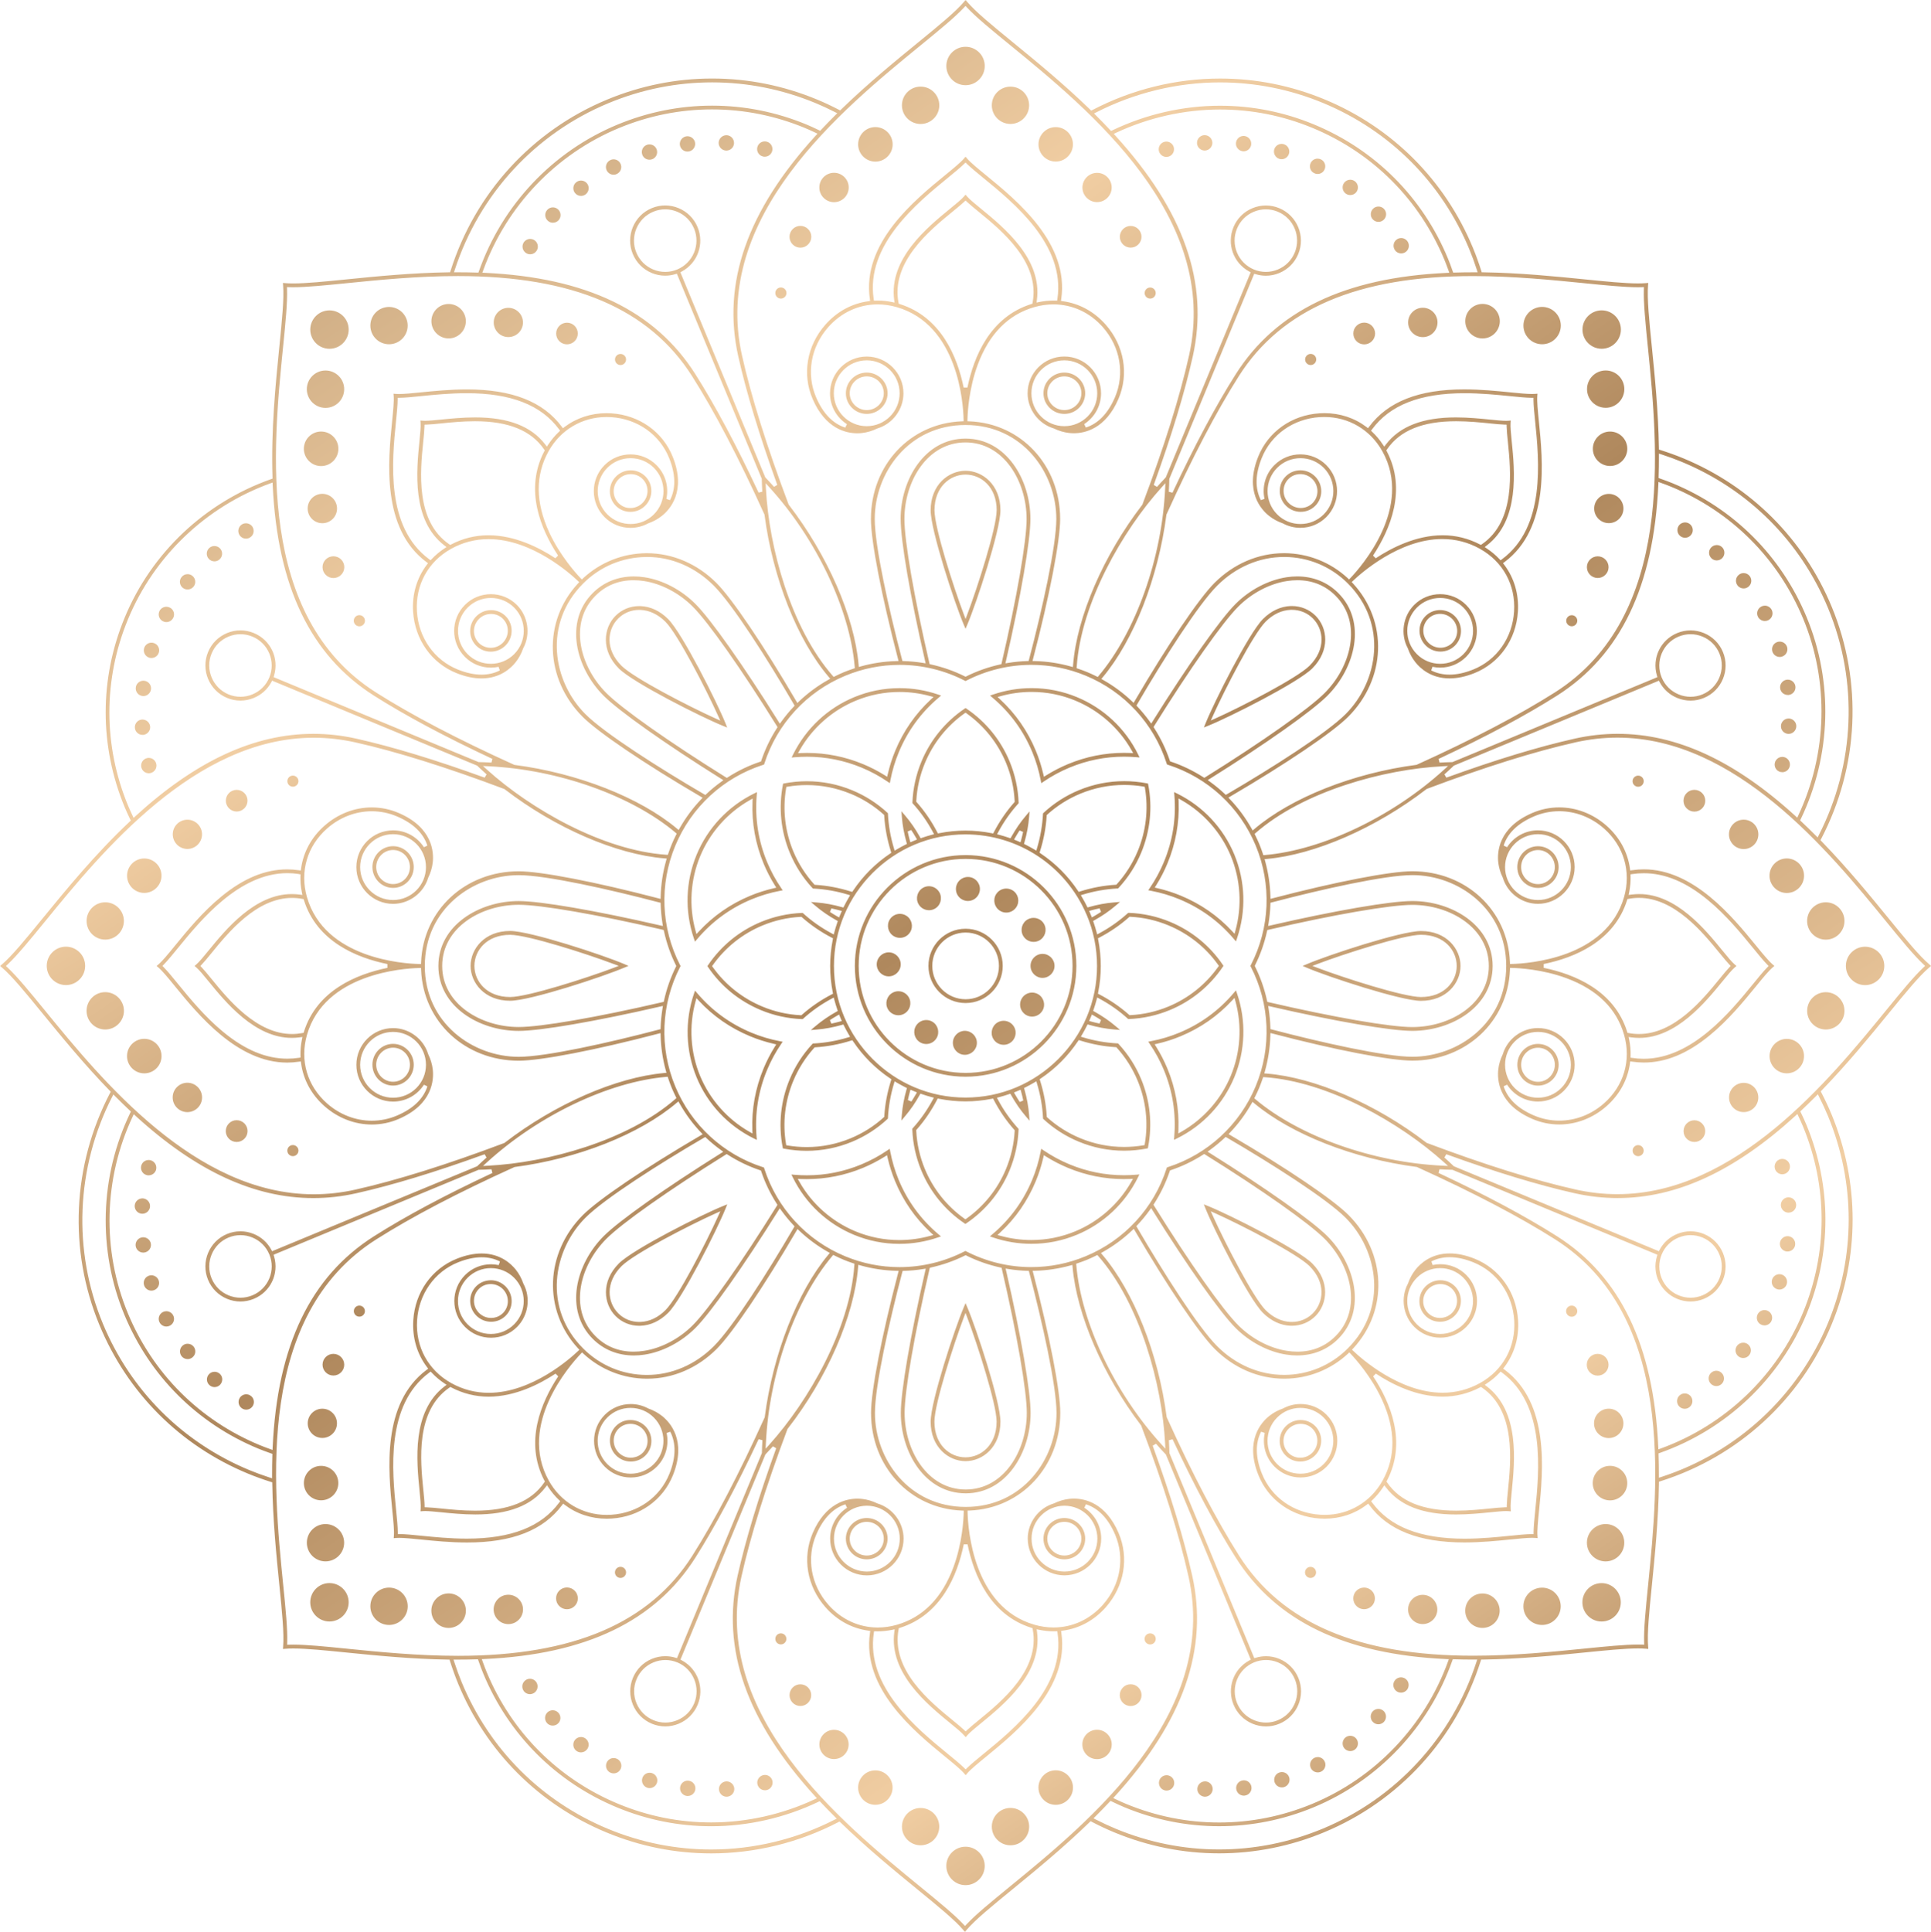 <?xml version="1.0" encoding="UTF-8"?>
<svg id="_レイヤー_2" data-name="レイヤー 2" xmlns="http://www.w3.org/2000/svg" width="847.76" height="848.05" xmlns:xlink="http://www.w3.org/1999/xlink" viewBox="0 0 847.76 848.05">
  <defs>
    <style>
      .cls-1 {
        fill: url(#linear-gradient);
        stroke-width: 0px;
      }
    </style>
    <linearGradient id="linear-gradient" x1="170.08" y1="54.42" x2="841.99" y2="1032.92" gradientUnits="userSpaceOnUse">
      <stop offset="0" stop-color="#c6a57d"/>
      <stop offset=".16" stop-color="#f1cea3"/>
      <stop offset=".36" stop-color="#af885d"/>
      <stop offset=".62" stop-color="#f1cea3"/>
      <stop offset=".83" stop-color="#966d42"/>
      <stop offset="1" stop-color="#f1cea3"/>
    </linearGradient>
  </defs>
  <g id="_レイヤー_1-2" data-name="レイヤー 1">
    <path class="cls-1" d="m781.22,566.08c-.33,0-.67-.05-1.01-.16-1.77-.55-2.76-2.44-2.21-4.22.44-1.41,1.73-2.36,3.21-2.36.34,0,.67.05,1,.15,1.77.55,2.76,2.44,2.21,4.22-.43,1.4-1.75,2.37-3.2,2.37Zm2.09-50.71c1.8-.47,2.89-2.32,2.43-4.11-.39-1.49-1.73-2.52-3.26-2.52-.29,0-.57.04-.85.11-1.8.47-2.88,2.31-2.41,4.11.38,1.48,1.73,2.52,3.26,2.52.25,0,.53-.04.83-.11Zm-5.68,64.66c.42-.79.51-1.7.24-2.56-.27-.86-.85-1.57-1.64-1.99-.48-.25-1.03-.39-1.57-.39-1.26,0-2.4.69-2.98,1.8-.86,1.65-.24,3.68,1.4,4.54.5.26,1.02.39,1.58.39,1.25,0,2.39-.69,2.98-1.79Zm7.62-47.71s.1,0,.19-.01c.9-.06,1.72-.46,2.31-1.14.59-.68.88-1.54.81-2.44-.12-1.76-1.58-3.13-3.33-3.13-.08,0-.16,0-.25,0-1.85.12-3.26,1.73-3.14,3.58.13,1.76,1.61,3.15,3.37,3.15.01,0,.02,0,.04,0Zm-17.29,62.53c.56-.7.81-1.58.71-2.47-.1-.89-.55-1.69-1.26-2.25-.6-.48-1.32-.73-2.09-.73-1.03,0-1.99.46-2.64,1.27-.56.7-.81,1.58-.71,2.48.1.9.55,1.7,1.26,2.26.61.48,1.33.73,2.09.73,1.04,0,2-.47,2.64-1.28Zm-12.24,12.78c.68-.59,1.09-1.41,1.15-2.31.06-.89-.23-1.76-.82-2.43-.63-.74-1.56-1.17-2.53-1.17-.81,0-1.59.29-2.21.83-.68.58-1.09,1.4-1.16,2.29-.06.9.23,1.76.83,2.45.64.74,1.56,1.17,2.53,1.17.81,0,1.59-.3,2.21-.84Zm-14.37,10.32c1.6-.94,2.14-3.01,1.2-4.61-.6-1.03-1.72-1.66-2.91-1.66-.59,0-1.18.16-1.7.46-1.6.94-2.14,3.01-1.2,4.61.59,1.03,1.71,1.67,2.91,1.67.6,0,1.17-.16,1.7-.47Zm43.44-68.57c1.71,0,3.14-1.27,3.34-2.96.1-.89-.15-1.78-.7-2.49-.56-.71-1.36-1.16-2.25-1.26-.13-.02-.26-.02-.4-.02-1.7,0-3.14,1.28-3.35,2.97-.21,1.84,1.11,3.52,2.93,3.75.12.01.24.01.36.01h.07ZM66.29,302.57c.1-.89-.14-1.77-.7-2.48-.56-.7-1.35-1.15-2.25-1.25-.13-.02-.26-.02-.4-.02-1.7,0-3.14,1.28-3.33,2.97-.1.89.14,1.77.7,2.48.56.7,1.35,1.15,2.24,1.25.14.01.28.03.4.03,1.7,0,3.14-1.28,3.34-2.98Zm9.73-31.28c.42-.8.51-1.72.24-2.58-.27-.85-.85-1.56-1.64-1.97-.49-.26-1.02-.39-1.57-.39-1.26,0-2.4.69-2.99,1.8-.86,1.64-.23,3.68,1.42,4.54.47.25,1.01.39,1.55.39,1.26,0,2.4-.68,2.98-1.79Zm-6.3,15.2c.27-.86.19-1.77-.23-2.57s-1.12-1.38-1.98-1.65c-.33-.1-.67-.15-1.01-.15-1.48,0-2.77.95-3.21,2.36-.55,1.78.44,3.67,2.21,4.22.3.1.63.14,1.01.14,1.48,0,2.77-.95,3.2-2.35Zm39.98-50.51c1.6-.94,2.14-3.01,1.2-4.61-.6-1.03-1.72-1.66-2.92-1.66-.6,0-1.19.16-1.7.46-1.6.95-2.13,3.02-1.19,4.62.62,1.04,1.71,1.66,2.92,1.66.6,0,1.17-.16,1.69-.47Zm-24.7,21.51c.56-.7.81-1.58.7-2.47-.1-.9-.55-1.7-1.26-2.25-.6-.48-1.32-.73-2.09-.73-1.04,0-2,.47-2.64,1.29-.56.7-.81,1.58-.71,2.47.1.89.55,1.69,1.26,2.25.61.48,1.33.73,2.09.73,1.04,0,2-.47,2.64-1.28Zm11.35-11.91c.67-.58,1.08-1.39,1.15-2.27.07-.9-.22-1.78-.81-2.46-.64-.74-1.58-1.16-2.56-1.16-.81,0-1.59.29-2.2.82-.68.59-1.09,1.42-1.15,2.31s.23,1.77.83,2.45c.63.73,1.56,1.15,2.54,1.15.82,0,1.58-.29,2.2-.84Zm-30.18,93.75c1.8-.47,2.88-2.31,2.41-4.11-.39-1.49-1.73-2.52-3.26-2.52-.28,0-.57.04-.84.11-.87.23-1.61.78-2.06,1.56-.45.78-.58,1.68-.35,2.55.38,1.48,1.72,2.52,3.26,2.52.32,0,.59-.03.85-.11Zm-3.34-16.73c1.83-.15,3.22-1.76,3.1-3.59-.13-1.76-1.6-3.14-3.35-3.14-.08,0-.16,0-.25,0-.9.06-1.71.46-2.3,1.14-.59.68-.88,1.55-.82,2.46.12,1.75,1.59,3.12,3.35,3.12h.27Zm.47,227.23c1.84-.22,3.17-1.89,2.95-3.73-.2-1.69-1.64-2.97-3.35-2.97-.13,0-.27,0-.4.02-1.83.21-3.16,1.89-2.95,3.73h0c.2,1.7,1.64,2.98,3.34,2.98.13,0,.25,0,.41-.03Zm-.79-17.03c1.76,0,3.23-1.38,3.35-3.14.13-1.85-1.27-3.46-3.12-3.6-.08,0-.15,0-.22,0-1.76,0-3.25,1.38-3.38,3.13-.06.9.23,1.78.82,2.46.59.68,1.41,1.09,2.38,1.15.03,0,.06,0,.09,0,.03,0,.05,0,.07,0Zm6.01-19.37c.46-1.8-.62-3.64-2.41-4.11-.28-.07-.56-.11-.84-.11-1.55,0-2.89,1.03-3.27,2.52-.23.88-.1,1.79.36,2.57.46.77,1.18,1.32,2.08,1.54.24.07.5.1.83.1,1.53,0,2.87-1.04,3.26-2.51Zm-1.03,52.97c1.77-.55,2.76-2.45,2.21-4.21-.45-1.42-1.75-2.37-3.23-2.37-.34,0-.68.05-1.01.15-.86.27-1.56.85-1.98,1.65-.42.8-.5,1.71-.23,2.56.45,1.42,1.75,2.38,3.22,2.38.33,0,.67-.06,1.01-.16Zm43.52,50.72c.45-.78.57-1.69.34-2.56-.23-.86-.79-1.59-1.57-2.04-.51-.3-1.09-.46-1.68-.46-1.19,0-2.3.64-2.91,1.68-.94,1.59-.39,3.66,1.21,4.6.53.31,1.1.46,1.7.46,1.2,0,2.29-.63,2.91-1.69Zm-36.39-35.2c1.63-.86,2.26-2.89,1.4-4.53-.59-1.11-1.74-1.8-3-1.8-.55,0-1.07.13-1.55.38-1.65.88-2.28,2.92-1.4,4.55.58,1.1,1.73,1.79,2.98,1.79.55,0,1.08-.13,1.58-.39Zm9.85,13.94c.7-.56,1.15-1.36,1.25-2.25s-.15-1.77-.71-2.47c-.64-.81-1.6-1.27-2.64-1.27-.77,0-1.49.25-2.09.73-.7.56-1.15,1.36-1.25,2.26-.1.9.15,1.78.71,2.49.63.8,1.6,1.26,2.64,1.26.75,0,1.49-.26,2.09-.74Zm12.27,11.87c.59-.69.88-1.56.82-2.46-.06-.79-.39-1.52-.93-2.07l-.24-.21c-.61-.53-1.39-.82-2.19-.82-.98,0-1.9.42-2.54,1.16-1.21,1.42-1.06,3.55.35,4.76.61.53,1.39.82,2.19.82.98,0,1.9-.43,2.55-1.17Zm688.99-271.26c.23-.87.1-1.77-.35-2.55-.45-.78-1.18-1.33-2.04-1.56-.28-.07-.57-.11-.86-.11-1.53,0-2.86,1.04-3.25,2.52-.47,1.79.6,3.64,2.38,4.1.31.07.62.11.88.11,1.52,0,2.86-1.04,3.24-2.52Zm-.46-14.32c1.75,0,3.22-1.38,3.35-3.14.07-.89-.22-1.76-.82-2.44-.59-.68-1.41-1.09-2.31-1.16-.08,0-.16,0-.25,0-1.75,0-3.22,1.38-3.35,3.14-.13,1.85,1.27,3.46,3.07,3.59.07,0,.15,0,.22.01h.08Zm-17.67-64.58c.7-.55,1.14-1.34,1.25-2.24.1-.9-.15-1.78-.71-2.49-.64-.81-1.61-1.27-2.64-1.27-.77,0-1.49.25-2.09.74-.7.55-1.14,1.34-1.25,2.24-.1.9.15,1.78.71,2.49l.15.19c.65.69,1.54,1.09,2.47,1.09.77,0,1.5-.26,2.11-.75Zm-24.88-23.18c.46-.77.58-1.68.35-2.54-.23-.87-.78-1.6-1.57-2.06-.51-.3-1.1-.46-1.69-.46-1.2,0-2.32.64-2.92,1.66-.93,1.6-.39,3.67,1.21,4.61.53.31,1.1.46,1.7.46,1.2,0,2.32-.64,2.91-1.67Zm39.63,53.83c.86-.27,1.57-.85,1.99-1.65.42-.8.5-1.71.24-2.56-.44-1.41-1.74-2.36-3.22-2.36-.34,0-.67.05-1,.15-1.78.55-2.78,2.44-2.23,4.21.45,1.42,1.75,2.38,3.22,2.38.33,0,.64-.05,1-.16Zm-5.96-16c.79-.42,1.38-1.12,1.65-1.98.27-.86.18-1.77-.23-2.56-.59-1.11-1.73-1.81-2.99-1.81-.55,0-1.08.13-1.57.39-1.64.86-2.27,2.9-1.42,4.55.59,1.11,1.74,1.79,3,1.79.55,0,1.08-.13,1.56-.39Zm8.56,32.86c.11,0,.22,0,.33-.01,1.84-.21,3.17-1.89,2.96-3.73-.2-1.7-1.63-2.99-3.35-2.99-.13,0-.27,0-.4.02-.89.1-1.69.55-2.25,1.25s-.81,1.58-.7,2.48c.18,1.69,1.62,2.97,3.34,2.97h.06Zm-28.7-60.25c1.21-1.4,1.05-3.54-.35-4.76-.61-.52-1.38-.81-2.19-.81-.98,0-1.91.42-2.56,1.17-.59.67-.88,1.54-.81,2.44.06.9.48,1.72,1.16,2.32.6.53,1.39.82,2.21.82.96,0,1.89-.43,2.55-1.17Zm-483.83,531.83c.85-1.64.2-3.68-1.44-4.54-.49-.25-1.01-.38-1.56-.38-1.27,0-2.41.69-2.99,1.82-.86,1.64-.22,3.67,1.42,4.53.48.25,1.02.38,1.55.38,1.27,0,2.42-.7,3.01-1.82Zm-27.53-19.99c.68-.59,1.08-1.41,1.14-2.31s-.24-1.77-.83-2.45c-.64-.73-1.56-1.15-2.53-1.15-.82,0-1.61.3-2.23.84-1.4,1.22-1.53,3.35-.31,4.76.64.73,1.56,1.14,2.53,1.14.83,0,1.6-.29,2.23-.84Zm-10.52-13.45c1.59-.95,2.13-3.03,1.19-4.63-.6-1.02-1.71-1.65-2.9-1.65-.6,0-1.19.16-1.7.47-.78.46-1.33,1.2-1.56,2.07-.22.87-.09,1.78.37,2.56.59,1.02,1.7,1.65,2.89,1.65.58,0,1.18-.17,1.71-.47Zm23.35,24.74c.55-.71.8-1.59.69-2.49-.11-.89-.56-1.69-1.27-2.24-.6-.47-1.32-.72-2.08-.72-1.04,0-2.01.47-2.65,1.28-1.14,1.46-.89,3.59.56,4.73.61.48,1.33.73,2.07.73,1.04,0,2.02-.47,2.67-1.29Zm61.32,20.75c.05,0,.11,0,.22-.01,1.85-.14,3.25-1.76,3.11-3.61-.14-1.74-1.61-3.11-3.34-3.11-.09,0-.18,0-.27.01-1.85.13-3.25,1.75-3.11,3.59.14,1.78,1.58,3.13,3.35,3.13.01,0,.03,0,.04,0Zm17.66-2.94c.87-.23,1.59-.78,2.04-1.56.45-.78.57-1.69.34-2.56-.39-1.47-1.72-2.5-3.23-2.5-.29,0-.58.04-.88.12-.87.23-1.59.78-2.05,1.55-.46.78-.58,1.69-.35,2.55.4,1.48,1.74,2.51,3.26,2.51.32,0,.59-.03.86-.11Zm-48.26-3.21c.55-1.77-.46-3.66-2.24-4.22-.32-.1-.65-.15-.98-.15-1.5,0-2.79.96-3.22,2.38-.54,1.78.47,3.67,2.23,4.22.33.1.68.15.99.15,1.46,0,2.79-.98,3.22-2.39Zm13.5,5.83c1.72,0,3.15-1.28,3.34-2.99.1-.89-.15-1.76-.71-2.47-.56-.71-1.37-1.15-2.27-1.25-.13-.01-.25-.02-.38-.02-1.71,0-3.15,1.29-3.34,3-.2,1.84,1.14,3.5,2.97,3.72.1.01.2.01.3.01.03,0,.05,0,.08,0ZM595.45,84.35c1.15-1.46.89-3.58-.56-4.73-.61-.47-1.33-.72-2.09-.72-1.04,0-2,.47-2.64,1.29-.56.71-.8,1.59-.69,2.49.11.89.55,1.68,1.26,2.23.6.47,1.32.71,2.08.71,1.06,0,2.02-.46,2.66-1.28Zm21.43,26.42c.77-.46,1.32-1.18,1.55-2.05.22-.87.09-1.78-.36-2.55-.6-1.03-1.72-1.67-2.91-1.67-.59,0-1.18.16-1.7.46-.78.46-1.33,1.19-1.55,2.07-.22.87-.09,1.78.37,2.56.59,1.02,1.7,1.65,2.89,1.65.58,0,1.18-.17,1.71-.47Zm-9.49-14.2c.68-.59,1.09-1.42,1.15-2.31.06-.9-.23-1.77-.83-2.45-.63-.73-1.56-1.15-2.53-1.15-.81,0-1.6.29-2.21.83-1.4,1.23-1.55,3.36-.33,4.76.64.73,1.56,1.14,2.53,1.14.83,0,1.59-.28,2.21-.82Zm-41.51-29.06c.27-.86.18-1.77-.24-2.57-.42-.79-1.12-1.37-1.98-1.63-.32-.1-.65-.15-.98-.15-1.49,0-2.8.96-3.24,2.38-.54,1.77.47,3.66,2.26,4.21.28.09.61.14.96.14,1.49,0,2.78-.96,3.22-2.39Zm-52.96,1.27c1.79-.47,2.87-2.32,2.4-4.12-.39-1.48-1.73-2.51-3.25-2.51-.29,0-.57.04-.85.11-.87.23-1.6.78-2.06,1.56-.45.78-.58,1.68-.35,2.54.39,1.49,1.74,2.52,3.26,2.52.26,0,.55-.04.86-.11Zm16.22-2.71c.9-.06,1.72-.48,2.3-1.16s.87-1.55.81-2.45c-.13-1.75-1.6-3.12-3.35-3.12-.08,0-.16,0-.25,0-.9.06-1.72.48-2.31,1.16-.59.68-.88,1.55-.82,2.45.13,1.75,1.61,3.13,3.35,3.13,0,0,.26-.01.26-.01Zm20.16-2.64c.21-1.84-1.12-3.51-2.96-3.73-.12-.01-.25-.02-.37-.02-1.72,0-3.16,1.29-3.34,3-.21,1.83,1.12,3.5,3.01,3.72.12.01.22.02.33.02,1.71,0,3.15-1.29,3.34-2.99Zm32.15,11.13c.86-1.64.22-3.67-1.43-4.54-.49-.25-1.01-.38-1.56-.38-1.26,0-2.41.69-2.98,1.81-.42.81-.5,1.73-.23,2.59.27.85.86,1.54,1.67,1.95.48.26.99.39,1.54.39,1.26,0,2.41-.7,2.99-1.82Zm-34.95,713.65c1.83-.21,3.15-1.9,2.93-3.74-.21-1.69-1.64-2.96-3.33-2.96-.14,0-.28,0-.42.03-1.84.22-3.17,1.9-2.95,3.74.21,1.69,1.65,2.97,3.34,2.97.13,0,.27-.01.42-.03Zm17.29-3.73c1.77-.57,2.76-2.47,2.2-4.23-.44-1.41-1.72-2.35-3.19-2.35-.34,0-.69.05-1.02.16l-.12.03c-1.7.59-2.64,2.44-2.1,4.18.45,1.41,1.74,2.36,3.22,2.36.37,0,.7-.05,1.01-.15Zm-34.82,4.23s.03,0,.05,0c1.77,0,3.25-1.39,3.37-3.15.12-1.86-1.29-3.46-3.14-3.58-.07,0-.15,0-.22,0-1.77,0-3.24,1.38-3.36,3.15-.12,1.86,1.29,3.46,3.22,3.59.03,0,.06,0,.09,0Zm51.13-11.05c.8-.42,1.38-1.13,1.65-1.99.26-.86.18-1.77-.25-2.56-.59-1.11-1.73-1.8-2.98-1.8-.55,0-1.08.13-1.57.39-1.63.87-2.26,2.92-1.4,4.55.58,1.11,1.73,1.79,2.98,1.79.57,0,1.09-.13,1.57-.39Zm37.88-36.27c.93-1.62.4-3.69-1.19-4.61-.52-.3-1.12-.47-1.71-.47-1.19,0-2.31.64-2.91,1.66-.46.77-.58,1.68-.35,2.55.23.87.78,1.6,1.57,2.06.5.3,1.09.45,1.69.45,1.19,0,2.3-.64,2.91-1.65Zm-23.08,26.58c.7-.56,1.15-1.36,1.25-2.25.1-.89-.15-1.77-.71-2.48-.63-.81-1.59-1.27-2.63-1.27-.77,0-1.49.25-2.1.73-.7.56-1.15,1.36-1.25,2.25-.1.89.15,1.77.71,2.48.63.8,1.59,1.26,2.64,1.26.77,0,1.49-.25,2.09-.73Zm-79.48,15.52c.22-.88.09-1.78-.36-2.56-.46-.77-1.19-1.32-2.06-1.54-.28-.07-.56-.11-.84-.11-1.54,0-2.88,1.04-3.25,2.53-.22.88-.09,1.78.36,2.56.46.77,1.19,1.32,2.08,1.55.24.07.51.1.81.1,1.55,0,2.89-1.04,3.26-2.53Zm92.26-27.75c1.21-1.4,1.06-3.54-.33-4.75-.62-.53-1.41-.82-2.22-.82-.98,0-1.9.42-2.54,1.16-1.21,1.4-1.06,3.53.34,4.76.61.53,1.39.82,2.21.82.99,0,1.89-.41,2.55-1.16ZM257.17,85.27c1.45-1.15,1.7-3.29.56-4.74-.64-.81-1.61-1.27-2.64-1.27-.77,0-1.5.25-2.11.74-.7.55-1.14,1.34-1.25,2.22-.11.9.15,1.79.71,2.5.64.81,1.6,1.28,2.64,1.28.75,0,1.49-.26,2.08-.73Zm-11.89,11.34c.59-.67.88-1.54.81-2.44-.06-.9-.48-1.72-1.15-2.31-.62-.53-1.4-.83-2.21-.83-.97,0-1.89.42-2.53,1.16-.59.68-.88,1.54-.82,2.44.06.89.47,1.71,1.15,2.3.62.55,1.39.84,2.21.84.99,0,1.89-.41,2.55-1.16Zm40.87-26.64c.85-.27,1.56-.85,1.97-1.65.42-.8.5-1.71.23-2.57-.43-1.39-1.75-2.37-3.2-2.37-.34,0-.68.05-1.01.16-.87.27-1.57.86-1.99,1.66-.41.79-.49,1.7-.22,2.56.43,1.41,1.72,2.35,3.2,2.35.37,0,.7-.05,1.01-.15Zm-50.48,39.98c.94-1.6.4-3.66-1.2-4.61-.52-.3-1.1-.46-1.7-.46-1.19,0-2.3.64-2.91,1.66-.94,1.6-.4,3.66,1.19,4.6.55.32,1.12.48,1.7.48,1.18,0,2.3-.64,2.91-1.67Zm66.56-43.44c1.84-.21,3.16-1.9,2.95-3.74-.21-1.69-1.65-2.96-3.35-2.96-.13,0-.27,0-.4.02-1.84.22-3.17,1.9-2.95,3.75.2,1.69,1.63,2.96,3.34,2.96.14,0,.28-.02.41-.03Zm16.61-.41s.04,0,.06,0c1.77,0,3.25-1.38,3.35-3.14.12-1.85-1.28-3.47-3.12-3.6-.08,0-.15,0-.23,0-1.76,0-3.25,1.38-3.38,3.15-.06.9.23,1.77.83,2.44.59.68,1.41,1.08,2.4,1.15.03,0,.06,0,.08,0Zm20.18.19c.46-1.81-.63-3.66-2.42-4.11-.28-.07-.56-.11-.84-.11-1.54,0-2.88,1.04-3.26,2.53-.23.87-.1,1.77.35,2.54.46.78,1.19,1.33,2.09,1.55.25.07.5.1.81.1,1.54,0,2.88-1.03,3.26-2.51Zm-68.06,10c.79-.42,1.38-1.12,1.64-1.98.27-.86.18-1.77-.25-2.57-.58-1.11-1.72-1.79-2.96-1.79-.55,0-1.08.13-1.57.4-.79.42-1.38,1.12-1.65,1.98-.27.86-.19,1.77.23,2.56.59,1.12,1.73,1.81,2.98,1.81.57,0,1.09-.13,1.58-.39Zm236.43,52.35c0-1.34-1.09-2.43-2.43-2.43s-2.43,1.09-2.43,2.43,1.09,2.43,2.43,2.43,2.43-1.09,2.43-2.43Zm-6.24-24.7c0-2.62-2.13-4.76-4.75-4.76s-4.76,2.13-4.76,4.76,2.13,4.76,4.76,4.76,4.75-2.13,4.75-4.76Zm-13.09-21.64c0-3.54-2.88-6.42-6.42-6.42s-6.42,2.88-6.42,6.42,2.88,6.42,6.42,6.42,6.42-2.88,6.42-6.42Zm-17.01-18.94c0-4.17-3.39-7.56-7.56-7.56s-7.56,3.39-7.56,7.56,3.39,7.56,7.56,7.56,7.56-3.39,7.56-7.56Zm-19.24-17.14c0-4.52-3.67-8.19-8.19-8.19s-8.19,3.67-8.19,8.19,3.67,8.19,8.19,8.19,8.19-3.67,8.19-8.19Zm-19.48-17.25c0-4.65-3.78-8.43-8.43-8.43s-8.43,3.78-8.43,8.43,3.78,8.43,8.43,8.43,8.43-3.78,8.43-8.43Zm-19.95,17.26c0-4.52-3.68-8.21-8.21-8.21s-8.2,3.68-8.2,8.21,3.68,8.2,8.2,8.2,8.21-3.68,8.21-8.2Zm-20.48,17.14c0-4.18-3.4-7.58-7.58-7.58s-7.58,3.4-7.58,7.58,3.4,7.58,7.58,7.58,7.58-3.4,7.58-7.58Zm-19.29,18.93c0-3.55-2.89-6.45-6.45-6.45s-6.45,2.89-6.45,6.45,2.89,6.45,6.45,6.45,6.45-2.89,6.45-6.45Zm-16.43,21.64c0-2.64-2.14-4.78-4.78-4.78s-4.78,2.14-4.78,4.78,2.14,4.78,4.78,4.78,4.78-2.14,4.78-4.78Zm-10.9,24.69c0-1.35-1.1-2.44-2.45-2.44s-2.44,1.1-2.44,2.44,1.1,2.44,2.44,2.44,2.45-1.1,2.45-2.44Zm44.4,43.99c0-5-4.11-9.07-9.16-9.07s-9.16,4.07-9.16,9.07,4.11,9.07,9.16,9.07,9.16-4.07,9.16-9.07Zm-1.67,0c0,4.08-3.36,7.4-7.48,7.4s-7.48-3.32-7.48-7.4,3.36-7.4,7.48-7.4,7.48,3.32,7.48,7.4Zm88.42,0c0-5-4.11-9.07-9.16-9.07s-9.16,4.07-9.16,9.07,4.11,9.07,9.16,9.07,9.16-4.07,9.16-9.07Zm-1.67,0c0,4.08-3.36,7.4-7.48,7.4s-7.48-3.32-7.48-7.4,3.36-7.4,7.48-7.4,7.48,3.32,7.48,7.4Zm-50.86,103.39l.77-1.8c3.99-9.33,14.55-41.39,14.55-50.19,0-11.28-7.89-17.36-15.32-17.36s-15.32,6.08-15.32,17.36c0,8.8,10.56,40.86,14.55,50.19l.77,1.8Zm13.65-51.99c0,7.65-8.37,33.75-12.85,45.6l-.79,2.1-.79-2.1c-4.49-11.85-12.85-37.95-12.85-45.6,0-10.3,6.86-15.69,13.65-15.69s13.65,5.39,13.65,15.69Zm-92.3,495.41c0-1.34-1.09-2.43-2.43-2.43s-2.43,1.09-2.43,2.43,1.09,2.43,2.43,2.43,2.43-1.09,2.43-2.43Zm10.89,24.7c0-2.62-2.13-4.76-4.75-4.76s-4.76,2.13-4.76,4.76,2.13,4.76,4.76,4.76,4.75-2.13,4.75-4.76Zm16.43,21.64c0-3.54-2.88-6.42-6.42-6.42s-6.42,2.88-6.42,6.42,2.88,6.42,6.42,6.42,6.42-2.88,6.42-6.42Zm19.29,18.94c0-4.17-3.39-7.56-7.56-7.56s-7.56,3.39-7.56,7.56,3.39,7.56,7.56,7.56,7.56-3.39,7.56-7.56Zm20.5,17.14c0-4.52-3.67-8.19-8.19-8.19s-8.19,3.67-8.19,8.19,3.67,8.19,8.19,8.19,8.19-3.67,8.19-8.19Zm19.96,17.25c0-4.65-3.78-8.43-8.43-8.43s-8.43,3.78-8.43,8.43,3.78,8.43,8.43,8.43,8.43-3.78,8.43-8.43Zm19.51-17.26c0-4.52-3.68-8.2-8.2-8.2s-8.2,3.68-8.2,8.2,3.68,8.2,8.2,8.2,8.2-3.68,8.2-8.2Zm19.24-17.14c0-4.18-3.4-7.58-7.58-7.58s-7.58,3.4-7.58,7.58,3.4,7.58,7.58,7.58,7.58-3.4,7.58-7.58Zm17.01-18.93c0-3.55-2.89-6.45-6.45-6.45s-6.45,2.89-6.45,6.45,2.89,6.45,6.45,6.45,6.45-2.89,6.45-6.45Zm13.09-21.64c0-2.64-2.14-4.78-4.78-4.78s-4.78,2.14-4.78,4.78,2.14,4.78,4.78,4.78,4.78-2.14,4.78-4.78Zm6.23-24.69c0-1.35-1.1-2.44-2.45-2.44s-2.45,1.1-2.45,2.44,1.1,2.44,2.45,2.44,2.45-1.1,2.45-2.44Zm-30.97-43.99c0-5-4.11-9.07-9.16-9.07s-9.16,4.07-9.16,9.07,4.11,9.07,9.16,9.07,9.16-4.07,9.16-9.07Zm-1.67,0c0,4.08-3.36,7.4-7.48,7.4s-7.48-3.32-7.48-7.4,3.36-7.4,7.48-7.4,7.48,3.32,7.48,7.4Zm-85.08,0c0-5-4.11-9.07-9.16-9.07s-9.16,4.07-9.16,9.07,4.11,9.07,9.16,9.07,9.16-4.07,9.16-9.07Zm-1.67,0c0,4.08-3.36,7.4-7.48,7.4s-7.48-3.32-7.48-7.4,3.36-7.4,7.48-7.4,7.48,3.32,7.48,7.4Zm51.21-51.4c0-8.8-10.56-40.85-14.55-50.19l-.77-1.8-.77,1.8c-3.99,9.33-14.55,41.39-14.55,50.19,0,11.28,7.89,17.36,15.32,17.36s15.32-6.08,15.32-17.36Zm-15.32-47.7l.79,2.1c4.49,11.85,12.85,37.95,12.85,45.6,0,10.3-6.87,15.69-13.65,15.69s-13.65-5.39-13.65-15.69c0-7.64,8.37-33.75,12.85-45.6l.79-2.1Zm-149.04-418.54c0-1.34-1.09-2.43-2.43-2.43s-2.43,1.09-2.43,2.43,1.09,2.43,2.43,2.43,2.43-1.09,2.43-2.43Zm-21.19-11.4c0-2.62-2.13-4.76-4.75-4.76s-4.75,2.13-4.75,4.76,2.13,4.75,4.75,4.75,4.75-2.13,4.75-4.75Zm-24.07-4.86c0-3.54-2.88-6.42-6.42-6.42s-6.42,2.88-6.42,6.42,2.88,6.42,6.42,6.42,6.42-2.88,6.42-6.42Zm-25.08-.55c0-4.17-3.39-7.56-7.56-7.56s-7.56,3.39-7.56,7.56,3.39,7.56,7.56,7.56,7.56-3.39,7.56-7.56Zm-25.54,1.93c0-4.52-3.67-8.19-8.19-8.19s-8.19,3.67-8.19,8.19,3.67,8.19,8.19,8.19,8.19-3.67,8.19-8.19Zm-25.9,1.75c0-4.65-3.78-8.43-8.43-8.43s-8.43,3.78-8.43,8.43,3.78,8.43,8.43,8.43,8.43-3.78,8.43-8.43Zm-1.97,26.16c0-4.52-3.68-8.2-8.2-8.2s-8.21,3.68-8.21,8.2,3.68,8.21,8.21,8.21,8.2-3.68,8.2-8.21Zm-2.55,26.17c0-4.18-3.4-7.58-7.58-7.58s-7.58,3.4-7.58,7.58,3.4,7.58,7.58,7.58,7.58-3.4,7.58-7.58Zm-.59,26.22c0-3.55-2.89-6.45-6.45-6.45s-6.45,2.89-6.45,6.45,2.89,6.45,6.45,6.45,6.45-2.89,6.45-6.45Zm3.19,25.74c0-2.64-2.14-4.78-4.78-4.78s-4.78,2.14-4.78,4.78,2.14,4.78,4.78,4.78,4.78-2.14,4.78-4.78Zm9.06,23.52c0-1.35-1.1-2.45-2.45-2.45s-2.45,1.1-2.45,2.45,1.1,2.45,2.45,2.45,2.45-1.1,2.45-2.45Zm55.26,13.57c2.43-.01,4.72-.97,6.45-2.7,3.57-3.57,3.59-9.35.06-12.89-1.7-1.7-3.97-2.64-6.43-2.64h0c-2.43.01-4.72.97-6.45,2.7-3.57,3.57-3.59,9.35-.06,12.89,1.7,1.7,3.97,2.64,6.39,2.64h.05Zm.12-16.56h0c1.97,0,3.82.76,5.2,2.15,2.88,2.88,2.86,7.61-.06,10.52-1.41,1.41-3.29,2.2-5.29,2.21-1.97,0-3.88-.79-5.24-2.15-2.88-2.88-2.86-7.61.06-10.52,1.41-1.41,3.29-2.2,5.28-2.21h.04Zm61.21-44.81c2.43-.01,4.72-.97,6.45-2.7,3.57-3.57,3.6-9.35.06-12.89-1.7-1.7-3.97-2.64-6.43-2.64h0c-2.43.01-4.72.97-6.45,2.7-3.57,3.57-3.6,9.35-.06,12.89,1.7,1.7,3.97,2.64,6.39,2.64h.05Zm.1-16.56h.02c1.97,0,3.82.76,5.21,2.15,2.88,2.89,2.86,7.61-.06,10.52-1.41,1.41-3.29,2.2-5.25,2.21h-.25c-1.85,0-3.63-.76-5.02-2.15-2.88-2.88-2.86-7.61.06-10.52,1.41-1.41,3.29-2.2,5.26-2.21h.03Zm42.34,111.23l-.73-1.82c-3.78-9.42-18.97-39.56-25.19-45.78-3.58-3.58-7.8-5.56-12.21-5.7-.17,0-.34,0-.5,0-3.95,0-7.64,1.52-10.39,4.27-5.25,5.25-6.53,15.14,1.44,23.11,6.22,6.22,36.35,21.42,45.76,25.2l1.82.73Zm-38.18-51.63c3.97.13,7.81,1.94,11.08,5.21,5.41,5.41,17.94,29.78,23.14,41.33l.92,2.05-2.05-.92c-11.55-5.21-35.91-17.75-41.32-23.15-7.28-7.28-6.23-15.95-1.44-20.74,2.44-2.44,5.71-3.78,9.19-3.78.15,0,.31,0,.46,0Zm296.72,422.52c0-1.34-1.09-2.43-2.43-2.43s-2.43,1.09-2.43,2.43,1.09,2.43,2.43,2.43,2.43-1.09,2.43-2.43Zm25.84,11.4c0-2.62-2.13-4.75-4.75-4.75s-4.75,2.13-4.75,4.75,2.13,4.76,4.75,4.76,4.75-2.13,4.75-4.76Zm27.4,4.86c0-3.54-2.88-6.42-6.42-6.42s-6.42,2.88-6.42,6.42,2.88,6.42,6.42,6.42,6.42-2.88,6.42-6.42Zm27.37.55c0-4.17-3.39-7.56-7.56-7.56s-7.56,3.39-7.56,7.56,3.39,7.56,7.56,7.56,7.56-3.39,7.56-7.56Zm26.8-1.93c0-4.52-3.67-8.19-8.19-8.19s-8.19,3.67-8.19,8.19,3.67,8.19,8.19,8.19,8.19-3.67,8.19-8.19Zm26.38-1.75c0-4.65-3.78-8.43-8.43-8.43s-8.43,3.78-8.43,8.43,3.78,8.43,8.43,8.43,8.43-3.78,8.43-8.43Zm1.53-26.16c0-4.52-3.68-8.2-8.2-8.2s-8.21,3.68-8.21,8.2,3.68,8.2,8.21,8.2,8.2-3.68,8.2-8.2Zm1.31-26.17c0-4.18-3.4-7.58-7.58-7.58s-7.58,3.4-7.58,7.58,3.4,7.58,7.58,7.58,7.58-3.4,7.58-7.58Zm-1.69-26.22c0-3.55-2.89-6.45-6.45-6.45s-6.45,2.89-6.45,6.45,2.89,6.45,6.45,6.45,6.45-2.89,6.45-6.45Zm-6.53-25.74c0-2.64-2.14-4.78-4.78-4.78s-4.78,2.14-4.78,4.78,2.14,4.78,4.78,4.78,4.78-2.14,4.78-4.78Zm-13.73-23.52c0-1.35-1.1-2.44-2.45-2.44s-2.45,1.1-2.45,2.44,1.1,2.45,2.45,2.45,2.45-1.1,2.45-2.45Zm-60.23,4.66c2.43-.01,4.72-.97,6.45-2.7,3.57-3.57,3.6-9.35.06-12.89-1.7-1.7-3.97-2.64-6.44-2.64-2.43.01-4.72.97-6.45,2.7-3.57,3.57-3.6,9.35-.06,12.89,1.7,1.7,3.97,2.64,6.39,2.64h.05Zm.12-16.56h0c1.97,0,3.82.76,5.2,2.15,2.88,2.89,2.86,7.61-.06,10.52-1.41,1.41-3.29,2.2-5.32,2.21-1.97,0-3.82-.76-5.21-2.15-2.88-2.89-2.86-7.61.06-10.52,1.41-1.41,3.29-2.2,5.28-2.21h.04Zm-61.46,77.92c2.43-.01,4.72-.97,6.45-2.7,3.57-3.57,3.6-9.36.06-12.89-1.7-1.7-3.97-2.64-6.44-2.64-2.43.01-4.72.97-6.45,2.7-3.57,3.57-3.6,9.35-.06,12.89,1.7,1.7,3.97,2.64,6.39,2.64h.05Zm.12-16.56h0c1.97,0,3.82.76,5.2,2.15,2.88,2.89,2.86,7.61-.06,10.53-1.41,1.41-3.29,2.2-5.32,2.21-1.97,0-3.82-.76-5.21-2.15-2.88-2.89-2.86-7.61.06-10.52,1.42-1.41,3.29-2.2,5.28-2.21h.04Zm6.52-47.31c5.25-5.25,6.53-15.14-1.44-23.11-6.22-6.22-36.35-21.42-45.77-25.2l-1.81-.73.73,1.82c3.78,9.42,18.96,39.56,25.19,45.78,3.58,3.58,7.81,5.56,12.21,5.7.17,0,.35,0,.52,0,3.93,0,7.62-1.52,10.37-4.27Zm-45.98-46l2.05.92c11.55,5.21,35.92,17.75,41.32,23.15,7.28,7.28,6.23,15.95,1.44,20.74-2.44,2.44-5.71,3.78-9.21,3.78-.15,0-.29,0-.44,0-3.97-.13-7.81-1.94-11.09-5.21-5.41-5.42-17.94-29.79-23.14-41.33l-.92-2.05Zm-400.54-188.81c0-1.34-1.09-2.43-2.43-2.43s-2.43,1.09-2.43,2.43,1.09,2.43,2.43,2.43,2.43-1.09,2.43-2.43Zm-22.36,8.57c0-2.62-2.13-4.75-4.75-4.75s-4.76,2.13-4.76,4.75,2.13,4.76,4.76,4.76,4.75-2.13,4.75-4.76Zm-19.97,14.77c0-3.54-2.88-6.42-6.42-6.42s-6.42,2.88-6.42,6.42,2.88,6.42,6.42,6.42,6.42-2.88,6.42-6.42Zm-17.79,18.16c0-4.17-3.39-7.56-7.56-7.56s-7.56,3.39-7.56,7.56,3.39,7.56,7.56,7.56,7.56-3.39,7.56-7.56Zm-16.51,19.87c0-4.52-3.67-8.19-8.19-8.19s-8.19,3.67-8.19,8.19,3.67,8.19,8.19,8.19,8.19-3.67,8.19-8.19Zm-17.01,19.72c0-4.65-3.78-8.43-8.43-8.43s-8.43,3.78-8.43,8.43,3.78,8.43,8.43,8.43,8.43-3.78,8.43-8.43Zm17.03,19.73c0-4.52-3.68-8.2-8.21-8.2s-8.2,3.68-8.2,8.2,3.68,8.2,8.2,8.2,8.21-3.68,8.21-8.2Zm16.51,19.87c0-4.18-3.4-7.58-7.58-7.58s-7.58,3.4-7.58,7.58,3.4,7.58,7.58,7.58,7.58-3.4,7.58-7.58Zm17.79,18.15c0-3.55-2.89-6.45-6.45-6.45s-6.45,2.89-6.45,6.45,2.89,6.45,6.45,6.45,6.45-2.89,6.45-6.45Zm19.97,14.77c0-2.64-2.14-4.78-4.78-4.78s-4.78,2.14-4.78,4.78,2.14,4.78,4.78,4.78,4.78-2.14,4.78-4.78Zm22.35,8.57c0-1.35-1.1-2.44-2.45-2.44s-2.44,1.1-2.44,2.44,1.1,2.44,2.44,2.44,2.45-1.1,2.45-2.44Zm50.61-37.7c0-5.05-4.07-9.16-9.07-9.16s-9.07,4.11-9.07,9.16,4.07,9.16,9.07,9.16,9.07-4.11,9.07-9.16Zm-1.67,0c0,4.13-3.32,7.48-7.4,7.48s-7.4-3.36-7.4-7.48,3.32-7.48,7.4-7.48,7.4,3.36,7.4,7.48Zm1.67-86.78c0-5.05-4.07-9.16-9.07-9.16s-9.07,4.11-9.07,9.16,4.07,9.16,9.07,9.16,9.07-4.11,9.07-9.16Zm-1.67,0c0,4.13-3.32,7.48-7.4,7.48s-7.4-3.36-7.4-7.48,3.32-7.48,7.4-7.48,7.4,3.36,7.4,7.48Zm94.16,44.16l1.8-.77-1.8-.77c-9.33-3.99-41.38-14.56-50.17-14.56-11.27,0-17.35,7.9-17.35,15.32s6.08,15.32,17.35,15.32c8.79,0,40.84-10.57,50.17-14.56Zm-4.59-1.56l2.1.8-2.1.8c-11.85,4.49-37.94,12.86-45.58,12.86-10.29,0-15.68-6.87-15.68-13.65s5.39-13.65,15.68-13.65c7.64,0,33.74,8.37,45.58,12.86Zm452.09,81.9c0-1.34-1.09-2.43-2.43-2.43s-2.43,1.09-2.43,2.43,1.09,2.43,2.43,2.43,2.43-1.09,2.43-2.43Zm27.02-8.57c0-2.62-2.13-4.76-4.76-4.76s-4.75,2.13-4.75,4.76,2.13,4.76,4.75,4.76,4.76-2.13,4.76-4.76Zm23.3-14.77c0-3.54-2.88-6.42-6.42-6.42s-6.42,2.88-6.42,6.42,2.88,6.42,6.42,6.42,6.42-2.88,6.42-6.42Zm20.07-18.16c0-4.17-3.39-7.56-7.56-7.56s-7.56,3.39-7.56,7.56,3.39,7.56,7.56,7.56,7.56-3.39,7.56-7.56Zm17.76-19.87c0-4.52-3.67-8.19-8.19-8.19s-8.19,3.67-8.19,8.19,3.67,8.19,8.19,8.19,8.19-3.67,8.19-8.19Zm17.48-19.72c0-4.65-3.78-8.43-8.43-8.43s-8.43,3.78-8.43,8.43,3.78,8.43,8.43,8.43,8.43-3.78,8.43-8.43Zm-17.48-19.73c0-4.52-3.68-8.2-8.2-8.2s-8.2,3.68-8.2,8.2,3.68,8.2,8.2,8.2,8.2-3.68,8.2-8.2Zm-17.75-19.87c0-4.18-3.4-7.58-7.58-7.58s-7.58,3.4-7.58,7.58,3.4,7.58,7.58,7.58,7.58-3.4,7.58-7.58Zm-20.06-18.15c0-3.55-2.89-6.45-6.45-6.45s-6.45,2.89-6.45,6.45,2.89,6.45,6.45,6.45,6.45-2.89,6.45-6.45Zm-23.3-14.77c0-2.64-2.14-4.78-4.78-4.78s-4.78,2.14-4.78,4.78,2.14,4.78,4.78,4.78,4.78-2.14,4.78-4.78Zm-27.02-8.57c0-1.35-1.1-2.44-2.45-2.44s-2.45,1.1-2.45,2.44,1.1,2.44,2.45,2.44,2.45-1.1,2.45-2.44Zm-37.36,37.7c0-5.05-4.07-9.16-9.07-9.16s-9.07,4.11-9.07,9.16,4.07,9.16,9.07,9.16,9.07-4.11,9.07-9.16Zm-1.67,0c0,4.13-3.32,7.48-7.4,7.48s-7.4-3.36-7.4-7.48,3.32-7.48,7.4-7.48,7.4,3.36,7.4,7.48Zm1.68,86.78c0-5.05-4.07-9.16-9.07-9.16s-9.07,4.11-9.07,9.16,4.07,9.16,9.07,9.16,9.07-4.11,9.07-9.16Zm-1.67,0c0,4.13-3.32,7.48-7.4,7.48s-7.4-3.36-7.4-7.48,3.32-7.48,7.4-7.48,7.4,3.36,7.4,7.48Zm-41.42-43.39c0-7.43-6.08-15.32-17.35-15.32-8.79,0-40.84,10.57-50.17,14.56l-1.8.77,1.8.77c9.33,3.99,41.38,14.55,50.17,14.55,11.27,0,17.35-7.9,17.35-15.32Zm-1.67,0c0,6.78-5.39,13.65-15.68,13.65-7.64,0-33.74-8.37-45.58-12.86l-2.1-.8,2.1-.8c11.84-4.49,37.94-12.86,45.58-12.86,10.29,0,15.68,6.87,15.68,13.65Zm-479.34,151.53c0-1.34-1.09-2.43-2.43-2.43s-2.43,1.09-2.43,2.43,1.09,2.43,2.43,2.43,2.43-1.09,2.43-2.43Zm-9.07,23.52c0-2.62-2.13-4.76-4.76-4.76s-4.76,2.13-4.76,4.76,2.13,4.76,4.76,4.76,4.76-2.13,4.76-4.76Zm-3.19,25.74c0-3.54-2.88-6.42-6.42-6.42s-6.42,2.88-6.42,6.42,2.88,6.42,6.42,6.42,6.42-2.88,6.42-6.42Zm.59,26.23c0-4.17-3.39-7.56-7.56-7.56s-7.56,3.39-7.56,7.56,3.39,7.56,7.56,7.56,7.56-3.39,7.56-7.56Zm2.56,26.18c0-4.52-3.67-8.19-8.19-8.19s-8.19,3.67-8.19,8.19,3.67,8.19,8.19,8.19,8.19-3.67,8.19-8.19Zm1.98,26.15c0-4.65-3.78-8.43-8.43-8.43s-8.43,3.78-8.43,8.43,3.78,8.43,8.43,8.43,8.43-3.78,8.43-8.43Zm25.93,1.75c0-4.52-3.68-8.2-8.2-8.2s-8.2,3.68-8.2,8.2,3.68,8.2,8.2,8.2,8.2-3.68,8.2-8.2Zm25.54,1.93c0-4.18-3.4-7.58-7.58-7.58s-7.58,3.4-7.58,7.58,3.4,7.58,7.58,7.58,7.58-3.4,7.58-7.58Zm25.08-.55c0-3.55-2.89-6.45-6.45-6.45s-6.45,2.89-6.45,6.45,2.89,6.45,6.45,6.45,6.45-2.89,6.45-6.45Zm24.07-4.86c0-2.64-2.14-4.78-4.78-4.78s-4.78,2.14-4.78,4.78,2.14,4.78,4.78,4.78,4.78-2.14,4.78-4.78Zm21.18-11.4c0-1.35-1.1-2.44-2.45-2.44s-2.44,1.1-2.44,2.44,1.1,2.44,2.44,2.44,2.45-1.1,2.45-2.44Zm2.09-48.65c2.42,0,4.69-.94,6.39-2.64,3.54-3.54,3.51-9.32-.06-12.89-1.73-1.73-4.02-2.69-6.47-2.7h-.2c-2.31,0-4.52.94-6.22,2.64-3.54,3.54-3.51,9.32.06,12.89,1.73,1.73,4.02,2.69,6.49,2.7h0Zm-5.38-14.41c1.38-1.39,3.23-2.15,5.24-2.15,1.99.01,3.86.8,5.28,2.21,2.92,2.92,2.94,7.64.06,10.52-1.34,1.34-3.15,2.09-5.24,2.15-1.99-.01-3.86-.8-5.28-2.21-2.92-2.92-2.95-7.64-.06-10.53h0Zm-55.97-46.95c2.42,0,4.69-.94,6.39-2.64,3.54-3.54,3.51-9.32-.06-12.89-1.73-1.73-4.02-2.69-6.43-2.7-2.54.05-4.78.96-6.45,2.64-3.54,3.54-3.51,9.32.06,12.89,1.73,1.73,4.02,2.69,6.49,2.7h0Zm-.13-16.56c1.99.01,3.86.8,5.28,2.21,2.92,2.92,2.94,7.64.06,10.52-1.39,1.39-3.24,2.15-5.25,2.15-1.99-.01-3.86-.8-5.28-2.21-1.41-1.41-2.19-3.28-2.21-5.27-.01-1.99.75-3.86,2.15-5.25,1.38-1.39,3.23-2.15,5.2-2.15h.04Zm65.67,18.32c4.41-.15,8.63-2.12,12.21-5.7,6.22-6.22,21.41-36.36,25.19-45.78l.73-1.82-1.82.73c-9.42,3.78-39.54,18.97-45.76,25.2-7.97,7.97-6.69,17.86-1.44,23.11,2.76,2.76,6.44,4.27,10.37,4.27.17,0,.34,0,.52,0Zm35.1-50.27l-.92,2.05c-5.2,11.55-17.74,35.93-23.15,41.33-3.28,3.28-7.11,5.08-11.08,5.21-.15,0-.31,0-.46,0-3.49,0-6.76-1.34-9.19-3.78-4.79-4.8-5.84-13.46,1.44-20.74,5.41-5.41,29.77-17.95,41.32-23.15l2.05-.92Zm376.23-259.23c0-1.34-1.09-2.43-2.43-2.43s-2.43,1.09-2.43,2.43,1.09,2.43,2.43,2.43,2.43-1.09,2.43-2.43Zm13.73-23.52c0-2.62-2.13-4.76-4.76-4.76s-4.76,2.13-4.76,4.76,2.13,4.76,4.76,4.76,4.76-2.13,4.76-4.76Zm6.53-25.74c0-3.54-2.88-6.42-6.42-6.42s-6.42,2.88-6.42,6.42,2.88,6.42,6.42,6.42,6.42-2.88,6.42-6.42Zm1.69-26.23c0-4.17-3.39-7.56-7.56-7.56s-7.56,3.39-7.56,7.56,3.39,7.56,7.56,7.56,7.56-3.39,7.56-7.56Zm-1.3-26.18c0-4.52-3.67-8.19-8.19-8.19s-8.19,3.67-8.19,8.19,3.67,8.19,8.19,8.19,8.19-3.67,8.19-8.19Zm-1.51-26.15c0-4.65-3.78-8.43-8.43-8.43s-8.43,3.78-8.43,8.43,3.78,8.43,8.43,8.43,8.43-3.78,8.43-8.43Zm-26.38-1.75c0-4.52-3.68-8.2-8.2-8.2s-8.21,3.68-8.21,8.2,3.68,8.2,8.21,8.2,8.2-3.68,8.2-8.2Zm-26.78-1.93c0-4.18-3.4-7.58-7.58-7.58s-7.58,3.4-7.58,7.58,3.4,7.58,7.58,7.58,7.58-3.4,7.58-7.58Zm-27.35.55c0-3.55-2.89-6.45-6.45-6.45s-6.45,2.89-6.45,6.45,2.89,6.45,6.45,6.45,6.45-2.89,6.45-6.45Zm-27.4,4.86c0-2.63-2.14-4.78-4.78-4.78s-4.78,2.14-4.78,4.78,2.14,4.78,4.78,4.78,4.78-2.14,4.78-4.78Zm-25.85,11.4c0-1.35-1.1-2.44-2.44-2.44s-2.44,1.1-2.44,2.44,1.1,2.44,2.44,2.44,2.44-1.1,2.44-2.44Zm-6.81,66.88c2.42,0,4.69-.94,6.39-2.64,3.54-3.54,3.51-9.32-.06-12.89-1.73-1.73-4.02-2.69-6.45-2.7-2.46,0-4.74.94-6.44,2.64-3.54,3.54-3.51,9.32.06,12.89,1.73,1.73,4.02,2.69,6.45,2.7h.05Zm-.13-16.56c1.99.01,3.86.8,5.28,2.21,2.92,2.92,2.94,7.64.06,10.52-1.39,1.39-3.24,2.15-5.24,2.15-1.99-.01-3.86-.8-5.28-2.21-2.92-2.92-2.94-7.64-.06-10.52,1.39-1.39,3.23-2.15,5.2-2.15h.04Zm61.48,77.91c2.42,0,4.69-.94,6.39-2.64,3.54-3.54,3.51-9.32-.06-12.89-1.73-1.73-4.02-2.69-6.5-2.7-2.42,0-4.69.94-6.39,2.64-3.54,3.54-3.51,9.32.06,12.89,1.73,1.73,4.02,2.69,6.49,2.7h.01Zm-.13-16.56c1.99.01,3.86.8,5.28,2.21,2.92,2.92,2.94,7.64.06,10.52-1.37,1.37-3.26,2.15-5.24,2.15h0c-1.99-.01-3.86-.8-5.28-2.21-2.92-2.92-2.95-7.64-.06-10.52,1.39-1.39,3.24-2.15,5.21-2.15h.04Zm-103.71,49.87l1.82-.73c9.41-3.78,39.54-18.98,45.76-25.2,7.97-7.97,6.69-17.86,1.44-23.11-2.75-2.75-6.46-4.27-10.44-4.27-.15,0-.3,0-.45,0-4.41.15-8.63,2.12-12.21,5.7-6.23,6.23-21.41,36.37-25.19,45.78l-.73,1.82Zm38.64-51.64c3.49,0,6.75,1.34,9.19,3.78,4.79,4.8,5.84,13.46-1.44,20.74-5.41,5.41-29.77,17.95-41.32,23.15l-2.05.92.92-2.05c5.2-11.55,17.73-35.92,23.14-41.33,3.28-3.28,7.11-5.08,11.08-5.21.15,0,.31,0,.46,0Zm-94.65,156.31c0-26.82-21.81-48.64-48.62-48.64s-48.62,21.82-48.62,48.64,21.81,48.64,48.62,48.64,48.62-21.82,48.62-48.64Zm-1.67,0c0,25.9-21.06,46.97-46.95,46.97s-46.95-21.07-46.95-46.97,21.06-46.97,46.95-46.97,46.95,21.07,46.95,46.97Zm-30.65,0c0-8.99-7.31-16.31-16.31-16.31s-16.31,7.32-16.31,16.31,7.31,16.31,16.31,16.31,16.31-7.32,16.31-16.31Zm-1.67,0c0,8.07-6.56,14.64-14.63,14.64s-14.63-6.57-14.63-14.64,6.56-14.64,14.63-14.64,14.63,6.57,14.63,14.64Zm-27.39,31.72c1.49-2.49.67-5.73-1.82-7.22-.82-.49-1.75-.74-2.69-.74-1.85,0-3.59.98-4.53,2.57-1.49,2.49-.67,5.73,1.82,7.22.82.49,1.76.75,2.7.75,1.85,0,3.58-.99,4.52-2.58Zm-3.27-56.16c.83,0,1.68-.22,2.45-.63,2.55-1.39,3.5-4.59,2.11-7.15-.92-1.7-2.7-2.76-4.63-2.76-.87,0-1.73.22-2.5.64-2.55,1.39-3.5,4.6-2.12,7.15.93,1.7,2.7,2.75,4.65,2.75h.05Zm17.05-4.06c2.86,0,5.17-2.24,5.26-5.11.09-2.91-2.21-5.35-5.11-5.43h-.14c-2.88,0-5.2,2.25-5.28,5.12-.04,1.41.47,2.75,1.43,3.77.96,1.02,2.27,1.61,3.65,1.65h.19Zm-27.99,49.5c2.54-1.4,3.46-4.62,2.05-7.17-.93-1.67-2.7-2.71-4.61-2.71-.89,0-1.77.23-2.55.67-2.54,1.41-3.46,4.63-2.05,7.17.93,1.67,2.7,2.71,4.61,2.71.89,0,1.77-.23,2.56-.67Zm59.29-32.15c2.56-1.36,3.54-4.56,2.18-7.13-.91-1.73-2.7-2.8-4.66-2.8-.85,0-1.71.21-2.47.61-2.56,1.36-3.54,4.56-2.18,7.13.92,1.73,2.71,2.8,4.67,2.8.88,0,1.7-.21,2.46-.61Zm-66.07,15.74c2.85,0,5.21-2.32,5.26-5.16.06-2.91-2.26-5.32-5.16-5.38h-.11c-2.84,0-5.2,2.32-5.26,5.16-.06,2.91,2.26,5.32,5.15,5.38h.12Zm9.41-19.41c1.51-2.48.72-5.74-1.75-7.25-.83-.51-1.77-.78-2.74-.78-1.85,0-3.54.95-4.5,2.53-1.51,2.48-.72,5.73,1.75,7.24.83.5,1.78.77,2.74.77,1.85,0,3.54-.94,4.5-2.52Zm25.54-25.07s0,0,0,0c0,0,0,0,0,0h-.01Zm0,0s0,0,0,0c0,0,0,0,0,0h-.01Zm32.55,59.53c1.46-2.51.61-5.74-1.9-7.21-.81-.47-1.73-.72-2.66-.72-1.87,0-3.61,1-4.55,2.62-.71,1.22-.9,2.64-.54,4,.36,1.36,1.23,2.5,2.44,3.21.8.47,1.71.72,2.64.72,1.87,0,3.62-1,4.56-2.62Zm5.29-19.65c0-2.91-2.36-5.27-5.27-5.27s-5.27,2.36-5.27,5.27,2.36,5.27,5.27,5.27,5.27-2.36,5.27-5.27Zm-16.71-25.88c1.54-2.47.79-5.73-1.68-7.26-.84-.52-1.81-.8-2.79-.8-1.83,0-3.5.93-4.47,2.48-1.53,2.47-.78,5.73,1.69,7.27.83.53,1.79.8,2.77.8,1.83,0,3.51-.93,4.47-2.48Zm-22.65,64.93c2.88,0,5.24-2.34,5.27-5.21.03-2.91-2.31-5.3-5.28-5.33-2.87,0-5.23,2.34-5.26,5.22-.03,2.9,2.31,5.29,5.2,5.32h.07Zm19.63-5.1c2.52-1.43,3.41-4.66,1.97-7.19-.93-1.64-2.69-2.66-4.58-2.66-.91,0-1.81.24-2.6.69-2.52,1.44-3.41,4.67-1.98,7.2.95,1.66,2.67,2.66,4.59,2.66.92,0,1.79-.23,2.59-.69Zm-19.6,390.08l.64-.75c3.79-4.48,11.06-10.42,20.26-17.94,9.85-8.06,22.12-18.08,33.83-29.45l.44-.43.54.29c3.3,1.72,6.6,3.27,9.81,4.6,14.78,6.12,30.28,9.23,46.05,9.23s31.32-3.11,46.12-9.25c32.92-13.65,57.98-41.06,68.75-75.22l.18-.59h.61c16.36-.25,32.13-1.83,44.86-3.12,9.45-.95,17.6-1.77,23.37-1.77,1.35,0,2.52.04,3.57.13l.99.08-.08-.98c-.48-5.85.46-15.19,1.65-27.02,1.27-12.68,2.86-28.46,3.1-44.8v-.61s.59-.18.59-.18c34.14-10.77,61.55-35.84,75.19-68.79,12.32-29.73,12.33-62.48.02-92.21-1.31-3.16-2.82-6.39-4.5-9.62l-.28-.54.43-.44c11.32-11.68,21.31-23.9,29.36-33.76,7.51-9.19,13.44-16.45,17.91-20.24l.75-.64-.75-.64c-4.47-3.79-10.41-11.06-17.94-20.27-8.05-9.86-18.07-22.12-29.44-33.83l-.43-.44.28-.54c16.61-31.8,18.31-68.95,4.66-101.92-12.3-29.73-35.44-52.88-65.16-65.18-3.19-1.32-6.6-2.55-10.12-3.66l-.59-.18v-.61c-.26-16.24-1.84-31.93-3.11-44.54-1.19-11.83-2.13-21.17-1.65-27.02l.08-.98-.98.08c-1.06.09-2.22.13-3.57.13-5.77,0-13.94-.82-23.44-1.78-12.6-1.27-28.28-2.85-44.52-3.1h-.61s-.18-.6-.18-.6c-1.1-3.52-2.33-6.92-3.66-10.12-12.3-29.73-35.45-52.88-65.16-65.18-14.66-6.07-30.08-9.15-45.85-9.15-19.38,0-38.75,4.77-56.04,13.81l-.54.28-.44-.43c-11.7-11.37-23.97-21.39-33.82-29.45-9.2-7.52-16.47-13.46-20.26-17.94l-.64-.75-.64.75c-3.78,4.47-11.04,10.4-20.26,17.94-9.82,8.03-22.04,18.01-33.72,29.35l-.44.43-.54-.28c-3.22-1.67-6.45-3.19-9.61-4.5-14.78-6.12-30.27-9.22-46.05-9.22s-31.32,3.11-46.12,9.25c-32.92,13.65-57.98,41.06-68.75,75.22l-.18.59h-.61c-16.34.25-32.12,1.83-44.8,3.11-9.47.95-17.66,1.78-23.45,1.78-1.34,0-2.51-.04-3.56-.13l-.98-.08.08.98c.48,5.84-.46,15.19-1.65,27.02-1.63,16.24-3.67,36.46-3,57.27l.02.62-.59.21c-29.13,10.26-52.58,32.43-64.34,60.83-11.1,26.8-11.11,56.32-.02,83.11.65,1.58,1.41,3.25,2.45,5.4l.27.56-.46.43c-15.12,14.21-27.93,29.89-38.23,42.49-7.52,9.21-13.46,16.48-17.93,20.27l-.75.64.75.64c4.47,3.79,10.41,11.06,17.93,20.27,8.06,9.86,18.08,22.14,29.44,33.84l.43.44-.28.54c-16.61,31.8-18.31,68.95-4.66,101.92,12.3,29.73,35.44,52.88,65.16,65.18,3.19,1.32,6.59,2.55,10.12,3.66l.59.18v.61c.26,16.26,1.84,31.94,3.11,44.54,1.19,11.83,2.13,21.17,1.65,27.02l-.08.98.98-.08c1.06-.09,2.23-.13,3.58-.13,5.77,0,13.93.82,23.44,1.78,12.6,1.27,28.28,2.84,44.52,3.1h.62s.18.6.18.6c1.11,3.52,2.34,6.93,3.66,10.13,12.3,29.73,35.44,52.88,65.16,65.18,14.68,6.08,30.12,9.16,45.9,9.16,19.25,0,38.54-4.74,55.79-13.72l.54-.28.44.43c11.67,11.32,23.9,21.32,33.72,29.35,9.2,7.52,16.47,13.47,20.26,17.94l.64.75Zm-46.83-292.81l.99.28c5.11,1.43,10.38,2.22,15.67,2.35l1.07.03-.27,1.04c-7.2,27.56-11.86,51.63-11.86,61.32,0,23.56,17.14,41.99,39.87,42.87l.84.03-.02.84c-.07,2.95-.6,13.41-4.52,23.99-5,13.49-13.37,22-24.87,25.29-2.76.79-5.56,1.19-8.33,1.19-8.31,0-16.02-3.56-21.72-10.02-7.67-8.71-9.71-20.51-5.3-30.79,3.02-7.06,7.33-11.53,12.79-13.28l.72,1.52c-4.64,3-7.41,8.06-7.41,13.55,0,8.89,7.23,16.13,16.12,16.13s16.12-7.23,16.12-16.13c0-7.04-4.71-13.38-11.44-15.43l-.06-.02-.06-.03c-2.14-1.03-4.36-1.69-6.62-1.95-.68-.08-1.38-.12-2.09-.12-4.91,0-13.99,1.96-19.62,15.09-4.66,10.88-2.52,23.35,5.58,32.55,5.05,5.74,11.56,9.3,18.82,10.3l.85.12-.12.85c-3.58,24.43,19.38,43.2,33.1,54.42,3.62,2.96,6.74,5.51,8.27,7.31l.64.75.64-.75c1.52-1.8,4.64-4.35,8.27-7.32,13.72-11.22,36.68-29.99,33.1-54.42l-.12-.85.85-.12c7.26-1,13.77-4.56,18.82-10.3,8.1-9.2,10.24-21.67,5.58-32.55-5.63-13.14-14.69-15.1-19.6-15.1-.71,0-1.42.04-2.1.12-2.26.26-4.48.91-6.62,1.95l-.06.03-.06.02c-6.74,2.05-11.44,8.39-11.44,15.43,0,8.89,7.23,16.13,16.12,16.13s16.12-7.23,16.12-16.13c0-5.49-2.77-10.55-7.41-13.55l.72-1.52c5.47,1.76,9.77,6.23,12.79,13.28,4.4,10.28,2.37,22.08-5.3,30.79-5.69,6.46-13.4,10.02-21.72,10.02-2.77,0-5.58-.4-8.33-1.19-27.04-7.73-29.23-42.4-29.4-49.27l-.02-.84.84-.03c22.73-.88,39.87-19.31,39.87-42.87,0-9.69-4.66-33.77-11.86-61.32l-.27-1.04,1.07-.03c5.17-.13,10.35-.91,15.4-2.3l.98-.27.09,1.02c1.85,20.87,13.36,47.46,30.04,69.4l.08.1.04.12c9.68,25.66,16.65,47.9,20.72,66.08,13.62,60.92-43.91,107.96-78.33,136.1-8.42,6.89-15.08,12.33-19.17,16.71l-.62.66-.62-.66c-4.1-4.38-10.75-9.82-19.22-16.74-34.38-28.1-91.91-75.14-78.29-136.06,3.99-17.82,10.76-39.54,20.14-64.55l.04-.12.08-.1c17.35-22.28,29.21-49.47,30.94-70.96l.08-1.03Zm110.74,235.32l.56.27c2.23,1.08,3.96,1.87,5.6,2.55,13.32,5.52,27.28,8.31,41.51,8.31s28.23-2.8,41.58-8.34c28.38-11.77,50.55-35.23,60.81-64.37l.21-.59.62.02c2.78.09,5.56.13,8.26.13h1.84s-.36,1.11-.36,1.11c-10.79,33.17-35.39,59.82-67.47,73.12-14.6,6.05-29.9,9.12-45.48,9.12s-30.84-3.06-45.41-9.1c-2.85-1.18-5.78-2.54-8.7-4.03l-1.04-.53.83-.83c2.12-2.11,4.22-4.27,6.23-6.41l.43-.46Zm-288.45-62.01h2.1c2.62,0,5.32-.03,8.01-.12l.62-.02.21.59c.8,2.32,1.46,4.07,2.13,5.69,11.09,26.79,31.95,47.66,58.73,58.75,13.23,5.48,27.15,8.26,41.37,8.26,16.1,0,32.37-3.71,47.04-10.73l.56-.27.43.45c1.99,2.12,4.08,4.26,6.21,6.38l.83.83-1.05.53c-16.74,8.52-35.43,13.02-54.03,13.02-15.56,0-30.79-3.04-45.26-9.03-29.3-12.13-52.12-34.96-64.26-64.28-1.17-2.82-2.27-5.83-3.28-8.94l-.36-1.12Zm135.62-96.33c-.11,1.84-.19,3.69-.22,5.49v.16s-37.29,90.04-37.29,90.04l-.74-.22c-1.43-.43-2.91-.64-4.39-.64-2.02,0-4,.4-5.89,1.18-3.8,1.57-6.76,4.54-8.33,8.34-3.25,7.85.49,16.87,8.33,20.12,1.89.78,3.88,1.18,5.89,1.18s4-.4,5.89-1.18c3.8-1.58,6.76-4.54,8.33-8.34,3.03-7.31.07-15.67-6.89-19.43l-.67-.37,37.28-90.04.11-.12c1.04-1.08,2.12-2.25,3.21-3.47l1.43.86c-7.71,21.33-13.41,40.12-16.93,55.87-7.21,32.22,3.92,63.92,34.02,96.92l.78.85-1.05.49c-14.18,6.62-29.86,10.12-45.36,10.12-14.01,0-27.71-2.74-40.73-8.13-26.37-10.92-46.91-31.46-57.83-57.85-.55-1.33-1.09-2.75-1.76-4.62l-.39-1.08,1.15-.05c44.63-2.04,74.92-16.59,92.61-44.48,8.72-13.74,18.06-31.25,27.77-52.02l1.62.41Zm172.78,1.54c1.43,1.64,2.86,3.2,4.25,4.64l.11.12,37.28,90.04-.67.37c-6.96,3.76-9.92,12.12-6.89,19.43,1.57,3.8,4.53,6.76,8.33,8.34,1.89.78,3.87,1.18,5.89,1.18s4-.4,5.89-1.18c7.84-3.25,11.58-12.28,8.33-20.12-1.57-3.8-4.53-6.76-8.33-8.34-1.89-.78-3.87-1.18-5.88-1.18-1.48,0-2.96.22-4.39.65l-.74.22-37.28-90.04v-.16c-.04-1.82-.11-3.67-.22-5.49l1.62-.41c9.72,20.78,19.06,38.28,27.78,52.03,17.65,27.83,47.86,42.38,92.35,44.46l1.15.05-.39,1.09c-10.24,28.21-31.94,50.95-59.52,62.39-13.14,5.45-26.91,8.21-40.93,8.21s-27.75-2.75-40.87-8.18c-1.34-.56-2.76-1.19-4.59-2.06l-1.04-.49.77-.85c30.01-32.96,41.1-64.62,33.9-96.8-3.59-16.04-9.43-35.23-17.35-57.03l1.44-.85Zm-123.76,82.34l1.04.03c.19,0,.37.01.56.01,2.04,0,4.16-.22,6.28-.65l1.17-.24-.16,1.18c-2.38,18,14.51,31.81,24.6,40.05,2.67,2.18,4.97,4.06,6.09,5.38l.64.75.64-.75c1.12-1.32,3.42-3.2,6.09-5.38,10.09-8.25,26.98-22.06,24.6-40.06l-.16-1.18,1.17.24c2.12.43,4.23.65,6.28.65.19,0,.38,0,.57-.01l1.03-.03.11.74c3.58,23.62-18.99,42.08-32.48,53.1-2.96,2.42-5.52,4.51-7.25,6.22l-.6.59-.6-.59c-1.74-1.71-4.29-3.8-7.25-6.22-13.48-11.02-36.05-29.47-32.48-53.09l.11-.74Zm41.05-38.14c2.79,13.57,9.91,30.94,28.02,36.63l.49.15.09.5c3.35,17.78-13.63,31.66-23.77,39.96-2.04,1.67-3.81,3.11-5.08,4.32l-.59.56-.59-.56c-1.27-1.21-3.02-2.64-5.08-4.32-10.14-8.29-27.11-22.16-23.77-39.95l.09-.5.49-.15c18.11-5.69,25.24-23.06,28.02-36.64h1.67Zm136.27,51.81c3.39,1.4,6.03,4.04,7.43,7.43,2.9,6.99-.43,15.04-7.43,17.94-1.68.7-3.45,1.05-5.25,1.05s-3.57-.35-5.25-1.05c-3.39-1.4-6.02-4.04-7.43-7.43-2.9-6.99.44-15.04,7.43-17.94,1.69-.7,3.45-1.05,5.25-1.05s3.57.35,5.25,1.05Zm-263.7,0c6.99,2.9,10.32,10.94,7.43,17.94-1.4,3.39-4.04,6.03-7.43,7.43-1.68.7-3.45,1.05-5.25,1.05s-3.57-.35-5.25-1.05c-3.38-1.4-6.02-4.04-7.42-7.43-1.4-3.39-1.41-7.12,0-10.5,1.4-3.39,4.04-6.03,7.43-7.43,1.68-.7,3.45-1.05,5.25-1.05s3.57.35,5.25,1.05Zm200.43-190.29l.54.93c14.38,24.58,28.11,44.9,34.96,51.75,8.43,8.43,19.26,13.08,30.51,13.08h.31c10.29-.08,20.11-3.97,27.67-10.96l.61-.57.58.6c2.04,2.14,9.06,9.91,13.77,20.15,6,13.07,6.09,25.01.28,35.48-5.24,9.44-14.76,15.08-25.45,15.08-.68,0-1.37-.02-2.05-.07-11.58-.73-21.35-7.64-25.5-18.02-2.85-7.13-2.97-13.33-.35-18.44l1.59.57c-1.16,5.4.46,10.94,4.34,14.82,3.04,3.04,7.09,4.72,11.4,4.72s8.35-1.68,11.4-4.72c6.29-6.29,6.29-16.52,0-22.81-3.04-3.05-7.09-4.72-11.4-4.72-2.68,0-5.32.67-7.65,1.93l-.06.03-.06.02c-2.22.78-4.24,1.88-5.99,3.28-3.46,2.74-10.83,10.76-4.76,25.94,4.39,10.99,14.72,18.29,26.95,19.07.71.04,1.43.07,2.13.07,6.81,0,13.19-2.11,18.46-6.1l.68-.52.51.69c8.19,11.01,21.81,16.36,41.63,16.36,7.33,0,14.45-.71,20.17-1.29h.14c3.84-.4,7.15-.74,9.53-.74.53,0,1,.02,1.42.05l.98.08-.08-.98c-.2-2.36.21-6.37.68-11.02,1.77-17.63,4.74-47.15-15.06-61.89l-.69-.51.52-.68c4.42-5.84,6.51-12.96,6.02-20.61-.78-12.23-8.08-22.56-19.06-26.96-3.86-1.54-7.53-2.32-10.93-2.32-8.16,0-12.9,4.44-15,7.08-1.41,1.78-2.53,3.82-3.31,6.06l-.02.06-.03.06c-3.31,6.21-2.15,14.03,2.82,19,3.04,3.05,7.09,4.72,11.4,4.72s8.35-1.68,11.4-4.72c6.29-6.29,6.29-16.52,0-22.81-3.04-3.05-7.09-4.72-11.4-4.72-1.11,0-2.24.12-3.37.36l-.56-1.59c2.41-1.23,5.11-1.85,8.03-1.85,3.19,0,6.67.75,10.35,2.22,10.38,4.15,17.28,13.93,18.01,25.51.73,11.59-4.88,21.88-15.01,27.51-5.09,2.83-10.63,4.26-16.45,4.26-18.99,0-35.95-15.25-39.16-18.31l-.61-.58.57-.62c15.45-16.7,14.54-41.86-2.11-58.52-6.85-6.85-27.15-20.58-51.72-34.96l-.93-.54.74-.78c3.56-3.74,6.68-7.95,9.27-12.5l.5-.89.78.65c16.3,13.64,43.6,24.34,71.24,27.93l.13.02.12.05c24.64,11.17,45.03,21.85,60.61,31.73,52.69,33.44,45.26,107.39,40.82,151.58-1.09,10.86-1.96,19.43-1.76,25.44l.03.91-.91-.03c-.57-.02-1.17-.03-1.79-.03-5.92,0-14.13.83-23.64,1.78-13.79,1.39-30.95,3.12-48.7,3.12-50.44,0-84.08-14.37-102.83-43.95-9.88-15.58-20.56-35.99-31.73-60.65l-.05-.12-.02-.13c-3.62-27.69-14.41-54.94-28.17-71.12l-.67-.79.9-.51c4.64-2.61,8.93-5.77,12.76-9.41l.78-.74Zm-370.83,182.53l-.91.03.03-.91c.2-6-.66-14.57-1.76-25.44-4.44-44.19-11.88-118.14,40.82-151.58,15.58-9.88,35.97-20.56,60.63-31.74l.12-.05.12-.02c27.64-3.61,54.86-14.39,71.03-28.13l.79-.67.51.9c2.61,4.64,5.77,8.93,9.41,12.75l.74.78-.93.54c-24.55,14.38-44.83,28.09-51.67,34.94-16.65,16.66-17.56,41.81-2.11,58.52l.57.61-.61.58c-3.21,3.06-20.16,18.31-39.16,18.31-5.83,0-11.36-1.43-16.46-4.26-10.13-5.63-15.74-15.91-15.01-27.51.73-11.58,7.63-21.36,18.01-25.51,3.68-1.47,7.16-2.22,10.35-2.22,2.92,0,5.62.62,8.03,1.85l-.56,1.59c-1.12-.24-2.26-.36-3.36-.36-4.31,0-8.35,1.68-11.4,4.72-6.29,6.29-6.29,16.52,0,22.81,3.04,3.05,7.09,4.72,11.4,4.72s8.36-1.68,11.4-4.72c4.97-4.97,6.13-12.79,2.81-19.01l-.03-.06-.02-.06c-.78-2.24-1.89-4.28-3.31-6.06-2.1-2.64-6.85-7.08-15-7.08-3.39,0-7.07.78-10.92,2.32-10.98,4.39-18.29,14.72-19.06,26.96-.48,7.64,1.6,14.77,6.02,20.61l.52.68-.69.51c-19.79,14.75-16.83,44.26-15.05,61.89.47,4.65.87,8.66.68,11.02l-.08.98.98-.08c.42-.04.89-.05,1.41-.05,2.4,0,5.74.34,9.69.74,5.71.57,12.83,1.29,20.16,1.29,19.83,0,33.45-5.36,41.64-16.37l.51-.69.68.52c5.26,3.99,11.65,6.1,18.46,6.1.71,0,1.42-.02,2.13-.07,12.23-.77,22.56-8.08,26.95-19.07,6.07-15.18-1.31-23.2-4.77-25.94-1.76-1.4-3.77-2.5-5.99-3.28l-.06-.02-.06-.03c-2.33-1.26-4.98-1.93-7.65-1.93-4.31,0-8.35,1.68-11.4,4.72-6.29,6.29-6.29,16.52,0,22.81,3.04,3.04,7.09,4.72,11.4,4.72s8.36-1.68,11.4-4.72c3.88-3.88,5.5-9.42,4.34-14.82l1.59-.57c2.62,5.11,2.5,11.31-.35,18.44-4.15,10.38-13.92,17.28-25.5,18.02-.69.04-1.38.07-2.05.07-10.69,0-20.2-5.64-25.44-15.08-13.66-24.59,9.3-50.66,14.04-55.63l.58-.61.62.57c7.56,6.99,17.39,10.88,27.68,10.96h.31c11.24,0,22.08-4.64,30.51-13.08,6.85-6.85,20.56-27.14,34.93-51.7l.54-.93.78.74c3.75,3.56,7.96,6.68,12.51,9.26l.89.5-.65.78c-13.63,16.31-24.32,43.61-27.91,71.25l-.02.13-.05.12c-11.17,24.65-21.84,45.05-31.72,60.63-18.75,29.57-52.39,43.95-102.83,43.95-17.74,0-34.91-1.73-48.7-3.12l-.19-.02c-9.41-.95-17.54-1.77-23.4-1.77-.64,0-1.26,0-1.85.03Zm268.07-46.56c0,7.97-6.48,14.45-14.45,14.45s-14.45-6.48-14.45-14.45,6.48-14.45,14.45-14.45,14.45,6.48,14.45,14.45Zm86.75,0c0,7.97-6.48,14.45-14.45,14.45s-14.45-6.48-14.45-14.45,6.48-14.45,14.45-14.45,14.45,6.48,14.45,14.45Zm125.99-23.42l.72.95c6.12,7.99,16.17,11.87,30.71,11.87,5.46,0,10.75-.53,15.01-.96l.28-.03c2.73-.27,5.09-.51,6.78-.51.39,0,.74.01,1.05.04l.99.08-.08-.98c-.14-1.73.15-4.69.5-8.11,1.3-12.97,3.49-34.68-10.93-45.73l-.95-.72.99-.66c2-1.32,3.84-2.87,5.47-4.6l.52-.55.61.45c19.24,14.17,16.32,43.19,14.58,60.52-.38,3.8-.71,7.08-.74,9.53v.84s-.84,0-.84,0c-2.41.02-5.65.35-9.41.73h-.11c-5.65.58-12.67,1.29-19.95,1.29-19.43,0-32.69-5.18-40.55-15.85l-.45-.61.55-.52c1.71-1.62,3.26-3.46,4.59-5.47l.66-.99Zm-418.69-49.91l.52.55c1.64,1.73,3.48,3.28,5.47,4.6l.99.66-.95.72c-14.41,11.05-12.22,32.75-10.92,45.72.35,3.43.64,6.39.5,8.11l-.08.98.98-.08c.31-.03.66-.04,1.05-.04,1.68,0,4.03.24,6.75.51l.32.03c4.25.43,9.54.96,15,.96,14.55,0,24.6-3.89,30.72-11.88l.72-.95.66.99c1.33,2.01,2.88,3.85,4.59,5.47l.55.52-.45.61c-7.85,10.67-21.12,15.85-40.56,15.85-7.27,0-14.29-.71-19.95-1.27-3.8-.38-7.08-.71-9.52-.74h-.83s0-.84,0-.84c-.02-2.43-.35-5.72-.73-9.53-1.74-17.33-4.66-46.35,14.57-60.52l.61-.45Zm414.96.89c6.99,4.61,17.76,10.11,29.36,10.1,5.72,0,11.22-1.36,16.34-4.03l.45-.24.42.29c14.95,10.2,12.76,32.03,11.44,45.12-.26,2.61-.49,4.86-.53,6.61l-.02.81-.81.02c-1.76.05-4.02.27-6.65.54-4.16.42-9.33.94-14.68.94-14.75,0-24.68-4.05-30.37-12.37l-.29-.42.24-.45c8.79-16.83,1.54-34.16-6.09-45.73l1.18-1.18Zm-406.31,5.85l.45.24c5.12,2.67,10.62,4.03,16.34,4.03,11.6,0,22.37-5.5,29.37-10.11l1.18,1.18c-7.62,11.57-14.87,28.9-6.09,45.73l.24.45-.29.42c-5.68,8.33-15.62,12.38-30.37,12.38-5.35,0-10.53-.52-14.68-.94-2.62-.26-4.89-.49-6.65-.54l-.81-.02-.02-.81c-.04-1.75-.27-4.01-.54-6.65-1.31-13.04-3.51-34.86,11.44-45.07l.42-.29Zm208.71-51.96l-.28,1.23c-6.49,28.2-10.68,52.6-10.68,62.15,0,17.34,10.66,35.28,28.49,35.28s28.49-17.94,28.49-35.28c0-9.55-4.19-33.94-10.68-62.15l-.28-1.23,1.25.2c2.79.45,5.59.71,8.3.79l.64.02.16.62c5.8,22.04,11.99,49.84,11.99,61.76,0,20.27-14.91,41.24-39.86,41.24s-39.86-20.97-39.86-41.24c0-11.91,6.19-39.72,11.99-61.76l.16-.61.64-.02c2.82-.08,5.61-.34,8.3-.78l1.25-.2Zm17.5-5.88l.38.19c4.67,2.33,9.68,4.08,14.87,5.22l.53.11.12.52c6.65,28.64,10.95,53.46,10.95,63.21,0,16.52-10.03,33.61-26.82,33.61s-26.82-17.09-26.82-33.61c0-9.76,4.3-34.57,10.94-63.21l.12-.52.52-.12c5.18-1.14,10.16-2.89,14.82-5.21l.38-.19ZM49.77,480.45l.83.83c2.15,2.16,4.3,4.25,6.4,6.23l.45.43-.27.56c-13.41,27.89-14.36,60.19-2.59,88.63,11.09,26.79,31.95,47.66,58.73,58.75,1.63.67,3.38,1.33,5.68,2.13l.59.21-.02.62c-.09,2.9-.13,5.9-.12,8.94v1.17s-1.11-.36-1.11-.36c-3.11-1.01-6.11-2.11-8.93-3.28-29.3-12.14-52.12-34.96-64.26-64.28-13.3-32.14-11.81-68.42,4.08-99.54l.53-1.04Zm748.31-.09l.53,1.05c1.46,2.87,2.78,5.73,3.93,8.5,12.13,29.31,12.12,61.6-.03,90.93-13.29,32.09-39.93,56.69-73.09,67.49l-1.12.36v-1.17c0-3-.03-6-.13-8.9l-.02-.62.59-.21c29.12-10.26,52.57-32.44,64.34-60.85,11.1-26.8,11.11-56.32.02-83.11-.66-1.59-1.41-3.25-2.45-5.39l-.27-.56.46-.43c2.1-1.97,4.25-4.07,6.41-6.24l.83-.83Zm-216.94,141.9c5.63,5.63,5.63,14.8,0,20.44-2.73,2.73-6.36,4.23-10.22,4.23s-7.49-1.5-10.22-4.23c-5.63-5.64-5.63-14.8,0-20.44,2.73-2.73,6.36-4.23,10.22-4.23s7.49,1.5,10.22,4.23Zm-294.09,0c5.63,5.63,5.63,14.8,0,20.44-2.73,2.73-6.36,4.23-10.22,4.23s-7.49-1.5-10.22-4.23c-5.63-5.64-5.63-14.81,0-20.44,2.73-2.73,6.36-4.23,10.22-4.23s7.49,1.5,10.22,4.23ZM58.72,489.12l.85.78c26.6,24.24,52.12,36.03,78.02,36.03,6.23,0,12.54-.71,18.76-2.1,15.88-3.55,34.85-9.32,56.41-17.14l.85,1.44c-1.38,1.22-2.73,2.47-4.04,3.73l-.12.11-90,37.29-.36-.68c-1.69-3.14-4.33-5.52-7.64-6.89-1.89-.78-3.88-1.18-5.89-1.18s-4,.4-5.89,1.18c-7.84,3.25-11.58,12.28-8.33,20.12,1.57,3.8,4.53,6.76,8.33,8.34,1.89.78,3.88,1.18,5.89,1.18s4-.4,5.89-1.18c7.31-3.03,11.12-11.03,8.87-18.61l-.22-.73,90.01-37.3h.16c1.81-.04,3.66-.11,5.49-.22l.41,1.62c-20.77,9.72-38.26,19.06-52.01,27.79-27.88,17.69-42.42,47.99-44.46,92.64l-.05,1.15-1.08-.39c-1.87-.67-3.29-1.21-4.61-1.76-26.37-10.92-46.91-31.46-57.83-57.85-11.44-27.64-10.67-59.1,2.1-86.33l.49-1.04Zm573.28,24.17c1.84.11,3.68.19,5.49.22h.16s90,37.3,90,37.3l-.22.73c-2.26,7.58,1.55,15.58,8.87,18.61,1.89.78,3.87,1.18,5.89,1.18s4-.4,5.89-1.18c3.8-1.58,6.76-4.54,8.33-8.34,3.25-7.85-.49-16.87-8.33-20.12-1.89-.78-3.88-1.18-5.9-1.18s-4,.4-5.89,1.18c-3.31,1.37-5.95,3.75-7.64,6.89l-.36.68-90.01-37.3-.12-.11c-1.29-1.25-2.65-2.5-4.04-3.73l.85-1.44c21.55,7.82,40.53,13.58,56.42,17.14,6.23,1.39,12.54,2.1,18.76,2.1,25.92,0,51.47-11.81,78.1-36.11l.85-.78.49,1.04c.82,1.74,1.42,3.09,1.96,4.38,10.92,26.38,10.91,55.44-.02,81.83-11.44,27.61-34.17,49.32-62.37,59.56l-1.09.39-.05-1.15c-2.08-44.52-16.62-74.74-44.45-92.4-13.74-8.72-31.24-18.07-52-27.78l.41-1.62Zm-150.23,37.63l.43.49c18.42,21.09,27.99,56.47,29.31,82.17l.12,2.37-1.6-1.76c-20.64-22.66-35.36-53.58-37.5-78.78l-.06-.67.63-.21c1.61-.54,2.94-1.03,4.18-1.54,1.2-.5,2.44-1.06,3.9-1.79l.59-.29Zm-115.97-.05l.6.3c1.52.76,2.8,1.35,4.03,1.85,1.2.5,2.49.97,4.07,1.51l.62.21-.04.65c-1.9,27.94-20.13,59.71-37.36,78.8l-1.59,1.76.11-2.37c1.42-30.6,12.86-62.86,29.13-82.2l.43-.51Zm139.6-20.51l.67,1.07c15.35,24.54,29.63,44.75,36.37,51.5,6.21,6.21,14.34,10.48,22.31,11.71,1.58.25,3.17.37,4.73.37,7.03,0,13.27-2.52,18.04-7.29,12.61-12.61,7.47-32.84-4.79-45.1-6.75-6.75-26.96-21.03-51.49-36.39l-1.07-.67,1.02-.74c2.3-1.67,4.47-3.45,6.44-5.31l.46-.44.55.32c19.68,11.49,43.7,26.76,52.12,35.18,14.33,14.33,18.61,39.71.96,57.36-7.41,7.41-17.25,11.54-27.7,11.62h-.31c-10.8,0-21.21-4.47-29.33-12.59-8.42-8.42-23.69-32.46-35.18-52.15l-.32-.55.44-.46c1.87-1.98,3.66-4.14,5.32-6.43l.74-1.02Zm-195.78-31.25l.46.44c1.97,1.86,4.14,3.65,6.44,5.31l1.02.74-1.07.67c-24.51,15.34-44.7,29.61-51.44,36.36-12.26,12.26-17.4,32.49-4.79,45.1,4.77,4.77,11,7.29,18.04,7.29,1.56,0,3.15-.12,4.73-.37,7.97-1.24,16.11-5.51,22.31-11.71,6.74-6.74,21-26.94,36.34-51.45l.67-1.07.74,1.02c1.66,2.29,3.45,4.45,5.32,6.43l.44.46-.32.55c-11.48,19.67-26.74,43.69-35.15,52.1-8.12,8.12-18.53,12.59-29.33,12.59h-.3c-10.46-.08-20.3-4.21-27.71-11.62-17.64-17.65-13.36-43.02.96-57.36,8.41-8.42,32.41-23.68,52.07-35.15l.55-.32Zm219.05,7.46l.46.28c24.95,15.55,45.52,30.06,52.42,36.96,11.68,11.68,16.66,30.86,4.79,42.73-4.52,4.52-10.16,6.81-16.77,6.81-1.49,0-3.03-.12-4.56-.36-7.63-1.18-15.43-5.28-21.39-11.24-6.9-6.9-21.4-27.49-36.94-52.44l-.28-.46.29-.45c2.87-4.48,5.17-9.26,6.83-14.21l.13-.4.4-.13c4.93-1.65,9.7-3.94,14.17-6.8l.45-.29Zm-209.63.03l.45.29c4.47,2.86,9.24,5.15,14.18,6.81l.4.13.13.4c1.66,4.96,3.96,9.74,6.83,14.22l.29.45-.28.46c-15.53,24.93-30.02,45.49-36.91,52.39-5.96,5.96-13.76,10.06-21.39,11.24-1.54.24-3.07.36-4.56.36-6.61,0-12.25-2.29-16.77-6.81-11.87-11.87-6.88-31.05,4.79-42.73,6.89-6.9,27.45-21.39,52.37-36.93l.46-.28Zm-93.33,54.31c5.63,5.63,5.63,14.8,0,20.44-2.73,2.73-6.36,4.23-10.22,4.23s-7.49-1.5-10.22-4.23c-5.63-5.64-5.63-14.8,0-20.44,2.73-2.73,6.36-4.23,10.22-4.23s7.49,1.5,10.22,4.23Zm416.77,0c5.63,5.63,5.63,14.8,0,20.44-2.73,2.73-6.36,4.23-10.22,4.23s-7.49-1.5-10.22-4.23c-5.63-5.64-5.63-14.8,0-20.44,2.73-2.73,6.36-4.23,10.22-4.23s7.49,1.5,10.22,4.23Zm104.97-17.66c6.99,2.9,10.32,10.94,7.43,17.94-1.4,3.39-4.04,6.03-7.43,7.43-1.68.7-3.45,1.05-5.25,1.05s-3.57-.35-5.25-1.05c-6.99-2.9-10.32-10.94-7.43-17.94,1.4-3.39,4.04-6.03,7.43-7.43,1.69-.7,3.45-1.05,5.25-1.05s3.57.35,5.25,1.05Zm-636.63,0c3.39,1.4,6.03,4.04,7.43,7.43,2.9,6.99-.44,15.04-7.43,17.94-1.69.7-3.45,1.05-5.25,1.05s-3.57-.35-5.25-1.05c-3.39-1.4-6.03-4.04-7.43-7.43-2.89-6.99.44-15.04,7.43-17.94,1.69-.7,3.45-1.05,5.25-1.05s3.57.35,5.25,1.05Zm224.59-30.74l-.41-.13c-17.48-5.6-31.54-18.55-38.57-35.53-7.03-16.98-6.24-36.08,2.16-52.4l.2-.38-.2-.38c-8.4-16.32-9.18-35.42-2.14-52.4,7.04-16.98,21.1-29.93,38.58-35.54l.41-.13.13-.41c5.61-17.48,18.56-31.54,35.54-38.58,7.64-3.17,15.69-4.77,23.91-4.77,9.85,0,19.7,2.39,28.49,6.91l.38.2.38-.2c8.8-4.53,18.66-6.92,28.52-6.92,8.22,0,16.26,1.6,23.88,4.76,16.98,7.03,29.93,21.09,35.53,38.56l.13.41.41.13c17.48,5.6,31.54,18.55,38.57,35.53,7.03,16.98,6.24,36.08-2.16,52.4l-.2.38.2.38c8.4,16.32,9.18,35.42,2.14,52.4-7.04,16.98-21.1,29.94-38.58,35.54l-.41.13-.13.41c-5.6,17.48-18.56,31.55-35.54,38.58-7.64,3.17-15.68,4.77-23.92,4.77-9.85,0-19.7-2.39-28.49-6.91l-.38-.2-.38.2c-8.79,4.53-18.65,6.92-28.52,6.92-8.22,0-16.26-1.6-23.89-4.76-16.98-7.03-29.93-21.09-35.53-38.57l-.13-.41Zm-179.41-186.63c18,4.03,39.98,10.91,65.31,20.44l.12.04.1.08c22.11,17.01,48.99,28.64,70.14,30.36l1.03.08-.28.99c-1.44,5.12-2.24,10.39-2.37,15.66l-.03,1.07-1.04-.27c-27.53-7.2-51.57-11.85-61.25-11.85-23.55,0-41.97,17.15-42.86,39.88l-.03.84-.84-.02c-6.87-.16-41.53-2.36-49.26-29.41-3.19-11.15.12-22.39,8.84-30.07,5.55-4.89,12.52-7.58,19.62-7.58,3.84,0,7.59.77,11.14,2.29,7.05,3.02,11.52,7.33,13.28,12.79l-1.52.72c-3-4.64-8.06-7.41-13.54-7.41-8.89,0-16.12,7.23-16.12,16.13s7.23,16.13,16.12,16.13c7.03,0,13.38-4.71,15.42-11.45l.02-.06.03-.06c1.03-2.13,1.69-4.36,1.95-6.62.5-4.38.05-15.27-14.97-21.71-3.76-1.61-7.74-2.43-11.81-2.43-7.5,0-14.86,2.84-20.72,8.01-5.75,5.06-9.31,11.57-10.31,18.84l-.12.85-.85-.12c-1.7-.25-3.43-.38-5.13-.38-9.62,0-19.04,3.87-28.8,11.84-8.3,6.78-15.04,15.02-20.48,21.68-2.94,3.6-5.49,6.72-7.29,8.24l-.75.64.75.64c1.8,1.53,4.35,4.64,7.32,8.28,10.23,12.53,27.36,33.49,49.25,33.49,1.64,0,3.37-.13,5.14-.39l.85-.12.12.85c1,7.26,4.57,13.78,10.32,18.84,5.86,5.16,13.22,8.01,20.72,8.01,4.07,0,8.04-.82,11.8-2.43,15.02-6.44,15.47-17.33,14.97-21.71-.26-2.26-.91-4.48-1.95-6.62l-.03-.06-.02-.06c-2.05-6.74-8.39-11.45-15.42-11.45-8.89,0-16.12,7.23-16.12,16.13s7.23,16.13,16.12,16.13c5.48,0,10.55-2.77,13.54-7.41l1.52.72c-1.76,5.47-6.22,9.77-13.28,12.8-3.55,1.52-7.29,2.29-11.14,2.29-7.1,0-14.07-2.69-19.62-7.58-8.72-7.68-12.02-18.92-8.84-30.07,7.71-26.98,42.38-29.23,49.25-29.4l.84-.02.03.84c.88,22.73,19.31,39.88,42.86,39.88,9.68,0,33.71-4.65,61.23-11.85l1.04-.27.03,1.07c.13,5.17.9,10.34,2.29,15.39l.27.98-1.01.09c-21.16,1.9-48.01,13.64-70.07,30.64l-.1.08-.12.04c-25.32,9.53-47.29,16.4-65.28,20.43-6.06,1.36-12.22,2.04-18.29,2.04-52.06,0-93.16-50.3-117.72-80.36-6.9-8.44-12.34-15.11-16.74-19.23l-.66-.62.66-.62c4.39-4.11,9.84-10.78,16.74-19.23,24.55-30.06,65.65-80.36,117.71-80.36,6.08,0,12.23.69,18.3,2.04Zm401.76,127.59l1.04.27c27.53,7.2,51.57,11.85,61.25,11.85,23.55,0,41.97-17.15,42.86-39.88l.03-.84.84.02c2.95.07,13.4.6,23.98,4.53,13.49,5,21.99,13.37,25.27,24.87,3.19,11.15-.12,22.39-8.84,30.07-5.55,4.89-12.52,7.58-19.63,7.58-3.84,0-7.59-.77-11.14-2.29-7.05-3.02-11.52-7.33-13.28-12.79l1.52-.72c3,4.64,8.06,7.41,13.54,7.41,8.89,0,16.12-7.23,16.12-16.13s-7.23-16.13-16.12-16.13c-7.03,0-13.38,4.71-15.42,11.45l-.02.06-.03.06c-1.03,2.14-1.69,4.36-1.94,6.62-.5,4.38-.05,15.27,14.97,21.71,3.76,1.61,7.74,2.43,11.8,2.43,7.5,0,14.86-2.85,20.72-8.01,5.75-5.06,9.32-11.58,10.32-18.84l.12-.85.85.12c1.76.26,3.49.39,5.13.39,9.62,0,19.04-3.87,28.8-11.84,8.3-6.77,15.04-15.03,20.47-21.67,2.95-3.61,5.5-6.73,7.3-8.26l.75-.64-.75-.64c-1.8-1.53-4.35-4.65-7.31-8.27-10.23-12.53-27.36-33.49-49.27-33.49-1.7,0-3.43.13-5.13.38l-.85.12-.12-.85c-1-7.26-4.57-13.78-10.32-18.84-5.86-5.16-13.22-8-20.72-8-4.07,0-8.04.82-11.8,2.43-15.02,6.44-15.47,17.33-14.97,21.71.26,2.25.91,4.48,1.95,6.62l.03.06.02.06c2.05,6.74,8.39,11.45,15.42,11.45,8.89,0,16.12-7.23,16.12-16.13s-7.23-16.13-16.12-16.13c-5.48,0-10.55,2.77-13.54,7.41l-1.52-.72c1.76-5.47,6.22-9.77,13.28-12.8,3.55-1.52,7.29-2.29,11.14-2.29,7.1,0,14.07,2.69,19.62,7.58,8.72,7.68,12.03,18.92,8.84,30.07-7.72,27.01-42.38,29.23-49.25,29.41l-.84.02-.03-.84c-.88-22.74-19.31-39.88-42.86-39.88-9.68,0-33.71,4.65-61.23,11.85l-1.04.27-.03-1.07c-.13-5.17-.9-10.34-2.28-15.39l-.27-.98,1.01-.09c21.16-1.9,48-13.64,70.07-30.65l.1-.08.12-.04c25.32-9.53,47.28-16.4,65.28-20.43,6.06-1.36,12.22-2.05,18.3-2.05,52.06,0,93.16,50.3,117.71,80.36,6.9,8.45,12.35,15.12,16.74,19.23l.66.62-.66.62c-4.39,4.11-9.84,10.78-16.74,19.23-24.55,30.05-65.64,80.36-117.73,80.36-6.07,0-12.22-.69-18.28-2.04-18-4.03-39.97-10.91-65.31-20.44l-.12-.04-.1-.08c-22.11-17-48.98-28.63-70.15-30.35l-1.03-.08.28-.99c1.44-5.12,2.24-10.39,2.38-15.67l.03-1.07Zm-3.2,19.35l.65.04c27.93,1.9,59.68,20.14,78.76,37.37l1.76,1.59-2.37-.11c-30.6-1.43-62.86-12.87-82.18-29.15l-.51-.43.3-.6c.78-1.55,1.38-2.86,1.89-4.1.49-1.18.96-2.45,1.49-4l.21-.62Zm-261.44-.17l.21.64c.54,1.63,1.04,2.97,1.55,4.21.5,1.2,1.07,2.45,1.8,3.93l.29.59-.49.43c-21.09,18.39-56.42,27.95-82.08,29.26l-2.37.12,1.75-1.6c22.62-20.62,53.5-35.34,78.67-37.51l.67-.06Zm396.54-5.22c0,7.97-6.48,14.45-14.45,14.45s-14.45-6.48-14.45-14.45,6.48-14.45,14.45-14.45,14.45,6.48,14.45,14.45Zm-502.65,0c0,7.97-6.48,14.45-14.45,14.45s-14.45-6.48-14.45-14.45,6.48-14.45,14.45-14.45,14.45,6.48,14.45,14.45Zm528-12.21l1.18.16c1.2.16,2.36.24,3.46.24,16.27,0,28.98-15.55,36.59-24.86,2.17-2.66,4.05-4.96,5.37-6.08l.75-.64-.75-.64c-1.31-1.11-3.19-3.41-5.38-6.09-7.59-9.29-20.29-24.84-36.57-24.84-1.15,0-2.32.08-3.47.23l-1.18.16.24-1.17c.47-2.35.68-4.75.62-7.13l-.02-.75.74-.11c1.67-.25,3.36-.38,5.04-.38,9.37,0,18.59,3.85,28.2,11.78,8.03,6.63,14.58,14.63,19.88,21.13,2.41,2.95,4.49,5.49,6.18,7.22l.59.6-.59.6c-1.7,1.73-3.78,4.28-6.21,7.26-10.04,12.29-26.84,32.87-48.07,32.87-1.66,0-3.35-.13-5.01-.38l-.74-.11.02-.75c.07-2.38-.14-4.78-.62-7.12l-.24-1.17Zm-583.83-71.52l.74.11-.02.75c-.07,2.38.14,4.78.62,7.13l.24,1.17-1.18-.16c-1.15-.15-2.31-.23-3.46-.23-16.3,0-29,15.55-36.59,24.84-2.18,2.66-4.06,4.96-5.37,6.08l-.75.64.75.64c1.31,1.11,3.18,3.4,5.38,6.09,7.59,9.29,20.3,24.85,36.58,24.85,1.1,0,2.27-.08,3.47-.24l1.18-.16-.24,1.17c-.47,2.35-.68,4.74-.62,7.12l.02.75-.74.11c-1.66.25-3.35.38-5.01.38-9.38,0-18.61-3.85-28.23-11.78-8.05-6.63-14.87-14.98-19.85-21.09-2.42-2.96-4.51-5.52-6.21-7.25l-.59-.6.59-.6c1.71-1.74,3.8-4.3,6.22-7.26,10.04-12.29,26.85-32.87,48.06-32.87,1.67,0,3.36.13,5.02.38Zm425.56,57.88l1.23.28c28.17,6.48,52.53,10.67,62.07,10.67,17.34,0,35.27-10.66,35.27-28.5s-17.93-28.5-35.27-28.5c-9.53,0-33.9,4.19-62.07,10.68l-1.23.28.2-1.25c.45-2.8.72-5.6.8-8.31l.02-.64.62-.16c22.01-5.79,49.77-11.98,61.67-11.98,20.26,0,41.22,14.92,41.22,39.88s-20.96,39.87-41.22,39.87c-11.9,0-39.67-6.19-61.68-11.98l-.62-.16-.02-.64c-.08-2.72-.34-5.52-.78-8.31l-.2-1.25Zm-267.33-45.44l.62.16.02.64c.08,2.72.34,5.52.78,8.31l.2,1.25-1.23-.28c-28.17-6.48-52.54-10.68-62.07-10.68-17.34,0-35.27,10.66-35.27,28.5s17.93,28.5,35.27,28.5c9.53,0,33.89-4.19,62.07-10.68l1.23-.28-.2,1.25c-.45,2.8-.72,5.59-.8,8.31l-.02.64-.62.16c-22.01,5.79-49.77,11.98-61.67,11.98-20.26,0-41.22-14.92-41.22-39.87s20.96-39.88,41.22-39.88c11.9,0,39.67,6.19,61.68,11.98Zm-156.62-1.55l.5.09.15.49c5.7,18.13,23.07,25.25,36.64,28.03v1.67c-13.58,2.79-30.96,9.91-36.65,28.03l-.15.49-.5.09c-1.51.28-3.04.43-4.56.43-15.61,0-27.99-15.15-35.38-24.2-1.67-2.04-3.1-3.8-4.32-5.08l-.56-.59.56-.59c1.21-1.27,2.64-3.03,4.32-5.08,7.39-9.05,19.77-24.21,35.38-24.21,1.52,0,3.06.15,4.58.43Zm622.15,23.77l.07.08c1.64,2.01,3.06,3.74,4.25,5l.56.59-.56.59c-1.2,1.26-2.62,3-4.32,5.08-7.4,9.05-19.77,24.21-35.39,24.21-1.51,0-3.04-.14-4.54-.43l-.5-.09-.15-.49c-5.69-18.12-23.07-25.25-36.64-28.04v-1.67c13.56-2.78,30.91-9.91,36.61-28.03l.15-.49.5-.09c1.52-.29,3.06-.43,4.58-.43,15.6,0,27.98,15.15,35.38,24.21Zm-101.3,5.67c0,16.79-17.08,26.83-33.6,26.83-9.75,0-34.53-4.29-63.13-10.93l-.52-.12-.12-.53c-1.14-5.21-2.89-10.22-5.22-14.89l-.19-.38.19-.38c2.32-4.66,4.08-9.66,5.21-14.84l.12-.52.52-.12c28.61-6.64,53.39-10.93,63.14-10.93,16.51,0,33.6,10.04,33.6,26.83Zm-362.78-15.9l.52.12.12.53c1.14,5.21,2.89,10.22,5.22,14.89l.19.38-.19.38c-2.32,4.66-4.08,9.66-5.21,14.84l-.12.52-.52.12c-28.6,6.64-53.39,10.93-63.14,10.93-16.51,0-33.6-10.04-33.6-26.83s17.08-26.83,33.6-26.83c9.75,0,34.53,4.29,63.13,10.93Zm398.8-27.49c0,7.97-6.48,14.45-14.45,14.45s-14.45-6.48-14.45-14.45,6.48-14.45,14.45-14.45,14.45,6.48,14.45,14.45Zm-502.65,0c0,7.97-6.48,14.45-14.45,14.45s-14.45-6.48-14.45-14.45,6.48-14.45,14.45-14.45,14.45,6.48,14.45,14.45Zm448.73-44.39l-1.75,1.6c-22.61,20.61-53.49,35.33-78.67,37.5l-.67.06-.21-.63c-.54-1.63-1.04-2.96-1.55-4.2-.5-1.2-1.07-2.45-1.8-3.93l-.29-.59.49-.43c21.09-18.39,56.42-27.95,82.08-29.26l2.37-.12Zm-423.71,0l2.37.11c30.6,1.43,62.86,12.87,82.18,29.15l.51.43-.3.6c-.78,1.56-1.38,2.86-1.89,4.1-.49,1.18-.98,2.49-1.49,4l-.21.62-.65-.04c-27.93-1.9-59.68-20.14-78.76-37.37l-1.76-1.59Zm516.27-137.14l1.12.36c3.11,1.01,6.11,2.11,8.93,3.28,29.3,12.13,52.12,34.96,64.25,64.28,13.3,32.14,11.82,68.42-4.08,99.54l-.53,1.04-.83-.83c-2.11-2.13-4.27-4.22-6.4-6.22l-.45-.43.27-.56c13.42-27.89,14.36-60.2,2.59-88.63-11.09-26.8-31.95-47.66-58.73-58.75-1.62-.67-3.38-1.33-5.68-2.13l-.59-.21.02-.62c.09-2.91.13-5.91.12-8.94v-1.17Zm-78.58,41.8c10.13,5.63,15.74,15.91,15.01,27.51-.73,11.58-7.63,21.36-18.01,25.51-3.68,1.47-7.16,2.22-10.35,2.22-2.92,0-5.62-.62-8.03-1.85l.56-1.59c1.13.24,2.26.36,3.37.36,4.31,0,8.35-1.68,11.4-4.72,6.29-6.29,6.29-16.52,0-22.81-3.05-3.05-7.09-4.72-11.4-4.72s-8.36,1.68-11.4,4.72c-4.97,4.98-6.13,12.79-2.82,19l.03.06.02.06c.78,2.24,1.89,4.28,3.31,6.06,2.1,2.65,6.85,7.08,15,7.08,3.4,0,7.07-.78,10.93-2.33,10.98-4.39,18.28-14.72,19.06-26.96.48-7.64-1.6-14.77-6.02-20.61l-.52-.68.69-.51c19.79-14.75,16.83-44.26,15.05-61.89-.47-4.65-.87-8.67-.68-11.02l.08-.98-.98.08c-.42.04-.89.05-1.42.05-2.37,0-5.7-.33-9.61-.73-5.73-.58-12.86-1.29-20.21-1.29-19.84,0-33.46,5.35-41.66,16.35l-.51.69-.68-.52c-5.25-3.98-11.64-6.09-18.47-6.09-.71,0-1.42.02-2.14.07-12.23.77-22.55,8.08-26.95,19.07-6.07,15.18,1.31,23.2,4.76,25.94,1.76,1.4,3.78,2.5,5.99,3.28l.06.02.06.03c2.33,1.26,4.98,1.93,7.65,1.93,4.31,0,8.35-1.68,11.4-4.72,6.29-6.29,6.29-16.52,0-22.81-3.04-3.05-7.09-4.72-11.4-4.72s-8.35,1.68-11.4,4.72c-3.88,3.88-5.5,9.42-4.34,14.82l-1.59.57c-2.62-5.11-2.5-11.31.35-18.44,4.15-10.38,13.92-17.28,25.5-18.02.68-.04,1.35-.06,2.02-.06,10.71,0,20.24,5.64,25.48,15.08,13.65,24.59-9.3,50.66-14.04,55.63l-.58.61-.62-.57c-7.56-6.99-17.39-10.88-27.67-10.96h-.32c-11.24,0-22.08,4.64-30.51,13.08-6.84,6.85-20.56,27.14-34.93,51.7l-.54.93-.78-.74c-3.75-3.56-7.96-6.68-12.51-9.26l-.89-.5.65-.78c13.63-16.31,24.33-43.61,27.91-71.25l.02-.13.05-.12c11.17-24.65,21.84-45.05,31.72-60.63,18.75-29.57,52.39-43.94,102.83-43.94,17.74,0,34.9,1.73,48.7,3.11,9.5.96,17.71,1.78,23.67,1.78.61,0,1.2,0,1.76-.03l.91-.03-.03.91c-.2,6.01.67,14.58,1.76,25.44,4.44,44.19,11.88,118.14-40.82,151.58-15.58,9.88-35.98,20.56-60.63,31.74l-.12.05-.12.02c-27.64,3.61-54.86,14.39-71.03,28.13l-.79.67-.51-.9c-2.61-4.64-5.77-8.93-9.41-12.75l-.74-.78.93-.54c24.55-14.38,44.83-28.09,51.67-34.94,16.65-16.66,17.56-41.81,2.11-58.52l-.57-.62.61-.58c3.21-3.06,20.16-18.31,39.16-18.31,5.83,0,11.36,1.43,16.46,4.26ZM125.98,126.02l.91.03c.57.02,1.17.03,1.79.03,5.92,0,14.13-.83,23.64-1.78,13.79-1.39,30.96-3.12,48.7-3.12,50.44,0,84.08,14.38,102.83,43.95,9.88,15.58,20.56,35.98,31.73,60.65l.05.12.02.13c3.62,27.69,14.41,54.94,28.17,71.12l.67.79-.9.51c-4.64,2.6-8.93,5.77-12.76,9.41l-.78.74-.54-.93c-14.38-24.58-28.11-44.9-34.96-51.75-8.43-8.43-19.27-13.08-30.52-13.08h-.31c-10.29.08-20.11,3.97-27.68,10.96l-.61.57-.58-.6c-2.04-2.14-9.06-9.91-13.77-20.15-6-13.07-6.09-25.01-.28-35.49,5.24-9.44,14.77-15.08,25.48-15.08.67,0,1.34.02,2.01.06,11.58.73,21.35,7.64,25.5,18.02,2.85,7.13,2.97,13.33.35,18.44l-1.59-.57c1.16-5.4-.46-10.94-4.34-14.82-3.04-3.05-7.09-4.72-11.4-4.72s-8.36,1.68-11.4,4.72c-6.29,6.29-6.29,16.52,0,22.81,3.04,3.05,7.09,4.72,11.4,4.72,2.68,0,5.32-.67,7.66-1.93l.06-.03.06-.02c2.22-.78,4.23-1.88,5.99-3.28,3.46-2.74,10.83-10.76,4.76-25.94-4.39-10.99-14.72-18.29-26.95-19.07-.7-.04-1.41-.07-2.1-.07-6.84,0-13.23,2.11-18.49,6.09l-.68.52-.51-.69c-8.19-11-21.82-16.35-41.65-16.35-7.36,0-14.49.72-20.3,1.3-3.84.39-7.15.72-9.52.72-.52,0-.99-.02-1.41-.05l-.98-.08.08.98c.19,2.36-.21,6.37-.68,11.02-1.77,17.63-4.74,47.15,15.06,61.89l.69.51-.52.68c-4.42,5.84-6.51,12.97-6.02,20.61.78,12.23,8.08,22.56,19.06,26.96,3.86,1.54,7.53,2.33,10.93,2.33,8.16,0,12.9-4.44,15-7.08,1.41-1.78,2.53-3.82,3.31-6.06l.02-.06.03-.06c3.32-6.21,2.16-14.03-2.81-19.01-3.04-3.04-7.09-4.72-11.4-4.72s-8.36,1.68-11.4,4.72c-6.29,6.29-6.29,16.52,0,22.81,3.04,3.05,7.09,4.72,11.4,4.72,1.11,0,2.24-.12,3.37-.36l.56,1.59c-2.41,1.23-5.11,1.85-8.03,1.85-3.19,0-6.67-.75-10.35-2.22-10.38-4.15-17.28-13.93-18.01-25.51-.74-11.6,4.88-21.88,15.01-27.51,5.09-2.83,10.63-4.26,16.45-4.26,19,0,35.95,15.25,39.16,18.31l.61.58-.57.62c-15.45,16.7-14.54,41.86,2.11,58.52,6.85,6.85,27.15,20.58,51.72,34.96l.93.54-.74.78c-3.56,3.74-6.69,7.95-9.28,12.5l-.5.89-.78-.65c-16.3-13.64-43.6-24.34-71.24-27.93l-.13-.02-.12-.05c-24.64-11.17-45.03-21.85-60.6-31.73-52.7-33.44-45.26-107.4-40.81-151.61,1.09-10.84,1.95-19.41,1.75-25.41l-.03-.91Zm-6.31,85.79l.05,1.15c2.08,44.52,16.62,74.74,44.45,92.4,13.74,8.72,31.23,18.07,52,27.78l-.41,1.62c-1.84-.11-3.68-.19-5.49-.22h-.16s-90-37.3-90-37.3l.22-.73c2.26-7.58-1.56-15.58-8.87-18.61-1.89-.78-3.87-1.18-5.89-1.18s-4,.4-5.89,1.18c-3.8,1.58-6.76,4.54-8.33,8.33-3.25,7.85.49,16.87,8.33,20.13,1.89.78,3.88,1.18,5.89,1.18s4-.4,5.89-1.18c3.31-1.37,5.95-3.75,7.64-6.89l.36-.68,90.01,37.3.12.11c1.31,1.26,2.67,2.51,4.04,3.73l-.85,1.44c-21.55-7.82-40.54-13.59-56.42-17.14-6.22-1.39-12.53-2.1-18.75-2.1-25.93,0-51.48,11.81-78.11,36.11l-.85.78-.49-1.04c-.82-1.74-1.42-3.09-1.96-4.38-10.92-26.38-10.91-55.44.02-81.83,11.44-27.61,34.17-49.32,62.37-59.56l1.09-.39Zm571.73,112.42c-15.88,3.55-34.86,9.32-56.41,17.14l-.85-1.44c1.37-1.21,2.73-2.47,4.04-3.73l.12-.11,90.01-37.29.36.68c1.69,3.14,4.33,5.52,7.64,6.89,1.89.78,3.88,1.18,5.89,1.18s4-.4,5.89-1.18c7.84-3.25,11.58-12.28,8.33-20.13-1.57-3.8-4.53-6.76-8.33-8.33-1.89-.78-3.87-1.18-5.89-1.18s-4,.4-5.89,1.18c-7.31,3.03-11.12,11.03-8.87,18.61l.22.73-90.01,37.3h-.16c-1.81.04-3.65.11-5.49.22l-.41-1.62c20.77-9.72,38.27-19.07,52.01-27.79,27.88-17.69,42.42-47.99,44.46-92.64l.05-1.15,1.08.39c1.26.45,2.93,1.06,4.61,1.76,26.37,10.92,46.91,31.47,57.83,57.85,11.44,27.64,10.67,59.11-2.1,86.33l-.49,1.04-.85-.78c-26.6-24.25-52.12-36.03-78.02-36.03-6.22,0-12.54.71-18.77,2.1Zm-407.22-79.74c10.71,0,21.07,4.47,29.19,12.59,8.42,8.42,23.69,32.46,35.18,52.15l.32.55-.44.46c-1.87,1.97-3.66,4.14-5.32,6.43l-.74,1.02-.67-1.07c-15.35-24.54-29.63-44.76-36.38-51.5-6.21-6.21-14.34-10.48-22.31-11.71-1.59-.25-3.19-.37-4.73-.37-7.03,0-13.27,2.52-18.04,7.29-12.61,12.61-7.47,32.84,4.79,45.1,6.75,6.75,26.96,21.03,51.49,36.39l1.07.67-1.02.74c-2.3,1.66-4.47,3.45-6.44,5.31l-.46.44-.55-.32c-19.68-11.49-43.7-26.76-52.12-35.18-14.33-14.33-18.61-39.71-.96-57.36,7.41-7.41,17.25-11.54,27.71-11.62h.44Zm280.57,8.92c-7.97,1.24-16.11,5.51-22.31,11.71-6.74,6.74-21,26.94-36.34,51.45l-.67,1.07-.74-1.02c-1.66-2.29-3.45-4.45-5.32-6.43l-.44-.46.32-.55c11.47-19.67,26.73-43.68,35.15-52.1,8.12-8.12,18.53-12.59,29.33-12.59h.3c10.46.08,20.3,4.21,27.71,11.62,17.64,17.65,13.36,43.02-.96,57.36-8.42,8.42-32.42,23.68-52.07,35.15l-.55.32-.46-.44c-1.97-1.86-4.14-3.65-6.44-5.31l-1.02-.74,1.07-.67c24.51-15.34,44.7-29.61,51.44-36.36,12.26-12.26,17.4-32.49,4.79-45.1-4.77-4.77-11.01-7.29-18.04-7.29-1.55,0-3.14.13-4.74.37Zm-282,1.65c7.63,1.18,15.43,5.28,21.39,11.24,6.9,6.9,21.4,27.49,36.94,52.44l.28.46-.29.45c-2.87,4.48-5.17,9.26-6.83,14.21l-.13.4-.4.13c-4.93,1.65-9.7,3.94-14.16,6.8l-.45.29-.46-.28c-24.95-15.55-45.52-30.06-52.43-36.96-11.68-11.68-16.66-30.86-4.79-42.73,4.52-4.52,10.16-6.81,16.77-6.81,1.49,0,3.03.12,4.56.36Zm303.59,6.45c11.87,11.87,6.88,31.05-4.79,42.73-6.89,6.9-27.45,21.39-52.37,36.93l-.46.28-.45-.29c-4.47-2.86-9.24-5.15-14.18-6.81l-.4-.13-.13-.4c-1.66-4.95-3.96-9.74-6.83-14.22l-.29-.45.28-.46c15.53-24.93,30.02-45.49,36.91-52.39,5.96-5.96,13.75-10.06,21.38-11.24,1.54-.24,3.07-.36,4.56-.36,6.62,0,12.26,2.29,16.78,6.81Zm-475.52,17.94c6.99,2.9,10.32,10.94,7.43,17.94-1.4,3.39-4.04,6.03-7.43,7.43-1.69.7-3.45,1.05-5.25,1.05s-3.57-.35-5.25-1.05c-6.99-2.9-10.32-10.95-7.43-17.94,1.4-3.39,4.04-6.03,7.43-7.43,1.69-.7,3.45-1.05,5.25-1.05s3.57.35,5.25,1.05Zm636.63,0c3.39,1.4,6.03,4.04,7.43,7.43,2.89,6.99-.44,15.04-7.43,17.94-1.69.7-3.45,1.05-5.25,1.05s-3.57-.35-5.25-1.05c-3.39-1.4-6.03-4.04-7.43-7.43-2.89-6.99.44-15.04,7.43-17.94,1.69-.7,3.45-1.05,5.25-1.05s3.57.35,5.25,1.05Zm-235.81-67.34l-.11,2.37c-1.42,30.59-12.87,62.85-29.16,82.19l-.43.51-.6-.3c-1.51-.75-2.79-1.34-4.01-1.84-1.2-.5-2.49-.97-4.04-1.5l-.62-.21.04-.65c1.89-27.96,20.11-59.73,37.33-78.81l1.59-1.76Zm-175.5,0l1.6,1.76c20.64,22.66,35.36,53.59,37.5,78.78l.06.67-.63.21c-1.61.54-2.94,1.03-4.18,1.54-1.19.49-2.43,1.06-3.9,1.79l-.59.29-.43-.49c-18.42-21.09-27.99-56.47-29.31-82.17l-.12-2.37Zm114.57,15.7c0,9.76-4.3,34.58-10.95,63.22l-.12.52-.52.12c-5.18,1.14-10.17,2.89-14.83,5.21l-.38.19-.38-.19c-4.67-2.33-9.68-4.08-14.87-5.22l-.53-.11-.12-.52c-6.65-28.64-10.94-53.45-10.94-63.21,0-16.52,10.03-33.61,26.82-33.61s26.82,17.09,26.82,33.61Zm33.48-84.19c7.67,8.71,9.7,20.51,5.3,30.79-3.02,7.05-7.32,11.51-12.78,13.28l-.72-1.52c4.63-3,7.4-8.06,7.4-13.54,0-8.89-7.23-16.13-16.12-16.13s-16.12,7.23-16.12,16.13c0,7.04,4.71,13.38,11.45,15.43l.06.02.06.03c2.13,1.03,4.36,1.69,6.62,1.95.68.08,1.39.12,2.1.12,4.91,0,13.98-1.96,19.6-15.09,4.66-10.88,2.52-23.35-5.58-32.55-5.06-5.74-11.57-9.31-18.82-10.31l-.85-.12.12-.85c3.57-24.43-19.38-43.2-33.12-54.42-3.61-2.95-6.73-5.5-8.25-7.3l-.64-.75-.64.75c-1.53,1.81-4.65,4.36-8.27,7.32-13.72,11.21-36.67,29.98-33.1,54.42l.12.85-.85.12c-7.25,1-13.76,4.56-18.82,10.31-8.11,9.2-10.25,21.67-5.58,32.55,5.63,13.13,14.7,15.09,19.6,15.09.71,0,1.42-.04,2.1-.12,2.25-.26,4.48-.91,6.62-1.95l.06-.03.06-.02c6.74-2.05,11.44-8.39,11.44-15.43,0-8.89-7.23-16.13-16.12-16.13s-16.12,7.23-16.12,16.13c0,5.49,2.77,10.56,7.42,13.55l-.72,1.52c-5.47-1.75-9.78-6.23-12.8-13.29-4.4-10.28-2.37-22.08,5.3-30.79,5.69-6.46,13.41-10.02,21.72-10.02,2.77,0,5.57.4,8.33,1.19,27.04,7.73,29.23,42.4,29.4,49.27l.02.84-.84.03c-22.73.88-39.87,19.31-39.87,42.87,0,9.69,4.66,33.76,11.86,61.32l.27,1.04-1.07.03c-5.17.13-10.35.9-15.4,2.3l-.98.27-.09-1.02c-1.88-21.18-13.62-48.07-30.64-70.17l-.08-.1-.04-.12c-9.53-25.33-16.4-47.3-20.43-65.3-13.62-60.92,43.91-107.96,78.31-136.07,8.44-6.9,15.1-12.35,19.2-16.73l.62-.66.62.66c4.1,4.39,10.77,9.84,19.22,16.74,34.38,28.1,91.91,75.14,78.29,136.06-4.03,18.01-10.9,39.99-20.44,65.33l-.04.12-.08.1c-17,22.12-28.63,49.02-30.34,70.18l-.08,1.03-.99-.28c-5.13-1.43-10.4-2.23-15.68-2.35l-1.07-.03.27-1.04c7.2-27.55,11.86-51.62,11.86-61.31,0-23.56-17.14-41.99-39.87-42.87l-.84-.03.02-.84c.07-2.95.59-13.41,4.51-23.99,5-13.49,13.37-22,24.89-25.29,2.76-.79,5.56-1.19,8.33-1.19,8.32,0,16.03,3.56,21.72,10.02Zm-258.46,123.1c5.63,5.64,5.63,14.8,0,20.44-2.73,2.73-6.36,4.23-10.22,4.23s-7.49-1.5-10.22-4.23c-5.63-5.64-5.63-14.8,0-20.44,2.73-2.73,6.36-4.23,10.22-4.23s7.49,1.5,10.22,4.23Zm416.77,0c5.63,5.64,5.63,14.8,0,20.44-2.73,2.73-6.36,4.23-10.22,4.23s-7.49-1.5-10.22-4.23c-5.63-5.63-5.63-14.8,0-20.44,2.73-2.73,6.36-4.23,10.22-4.23s7.49,1.5,10.22,4.23Zm-247.09-38.91c0,9.54,4.19,33.94,10.69,62.15l.28,1.23-1.25-.2c-2.8-.45-5.59-.71-8.3-.79l-.64-.02-.16-.62c-5.8-22.04-11.99-49.84-11.99-61.76,0-20.27,14.91-41.24,39.86-41.24s39.86,20.97,39.86,41.24c0,11.91-6.19,39.71-11.99,61.75l-.16.62-.64.02c-2.71.08-5.5.35-8.31.8l-1.25.2.28-1.23c6.49-28.21,10.69-52.6,10.69-62.15,0-17.34-10.66-35.28-28.49-35.28s-28.49,17.94-28.49,35.28Zm-149.96-39.34l.45.61-.55.52c-1.73,1.63-3.28,3.48-4.6,5.47l-.66.99-.72-.95c-6.13-7.99-16.18-11.88-30.74-11.88-5.46,0-10.73.53-15.02.96-2.85.29-5.3.53-7.04.53-.38,0-.72-.01-1.02-.04l-.98-.08.08.98c.14,1.72-.15,4.66-.5,8.11-1.3,12.97-3.49,34.68,10.93,45.73l.95.72-.99.66c-2,1.32-3.84,2.87-5.48,4.6l-.52.55-.61-.45c-19.24-14.17-16.32-43.19-14.58-60.52.38-3.81.71-7.09.73-9.53v-.84s.84,0,.84,0c2.42-.02,5.7-.35,9.52-.74,5.65-.57,12.67-1.27,19.94-1.27,19.44,0,32.7,5.19,40.56,15.85Zm417.8-3.86l-.99.08c-.3.02-.63.04-1,.04-1.76,0-4.36-.26-7.1-.54-4.24-.43-9.51-.96-14.97-.96-14.56,0-24.61,3.89-30.74,11.89l-.72.95-.66-.99c-1.33-2-2.87-3.84-4.6-5.48l-.54-.52.45-.61c7.86-10.67,21.12-15.86,40.56-15.86,7.27,0,14.3.71,19.99,1.28,3.79.38,7.06.71,9.48.73h.83s0,.84,0,.84c.02,2.45.35,5.73.74,9.53,1.74,17.33,4.66,46.35-14.57,60.52l-.61.45-.52-.55c-1.64-1.73-3.48-3.28-5.47-4.6l-.99-.66.95-.73c14.41-11.04,12.23-32.75,10.92-45.72-.34-3.42-.64-6.38-.5-8.11l.08-.98Zm-9.18,1.25c2.59.26,4.83.49,6.56.53l.81.02.02.81c.04,1.75.27,4.01.54,6.65,1.31,13.04,3.5,34.85-11.43,45.06l-.42.29-.45-.24c-5.1-2.66-10.6-4.01-16.36-4.01-11.6,0-22.37,5.49-29.36,10.1l-1.18-1.18c7.62-11.57,14.86-28.89,6.08-45.73l-.24-.45.29-.42c5.69-8.33,15.62-12.38,30.37-12.38,5.36,0,10.53.52,14.77.95Zm-455.96,53.13l-.45.24-.42-.29c-14.94-10.21-12.75-32.03-11.43-45.07.26-2.62.49-4.89.54-6.65l.02-.81.81-.02c1.73-.04,3.96-.27,6.65-.54,4.15-.42,9.32-.94,14.68-.94,14.75,0,24.68,4.05,30.37,12.37l.29.42-.24.45c-8.78,16.83-1.54,34.16,6.08,45.73l-1.18,1.18c-6.99-4.6-17.75-10.09-29.35-10.09-5.76,0-11.26,1.35-16.36,4.01Zm383.05-33.63c5.63,5.64,5.63,14.8,0,20.44-2.73,2.73-6.36,4.23-10.22,4.23s-7.49-1.5-10.22-4.23c-5.63-5.63-5.63-14.8,0-20.44,2.73-2.73,6.36-4.23,10.22-4.23s7.49,1.5,10.22,4.23Zm-294.09,0c5.63,5.64,5.63,14.81,0,20.44-2.73,2.73-6.36,4.23-10.22,4.23s-7.49-1.5-10.22-4.23c-5.63-5.63-5.63-14.8,0-20.44,2.73-2.73,6.36-4.23,10.22-4.23s7.49,1.5,10.22,4.23Zm66.42-149.13c1.28.53,2.63,1.13,4.37,1.96l1.04.49-.78.85c-30.08,33-41.2,64.69-34,96.9,3.55,15.88,9.32,34.87,17.13,56.43l-1.44.85c-1.22-1.38-2.47-2.74-3.72-4.04l-.11-.12-37.28-90.03.67-.37c6.96-3.76,9.92-12.12,6.89-19.44-1.57-3.8-4.53-6.76-8.33-8.34-1.89-.78-3.87-1.18-5.89-1.18s-4,.4-5.89,1.18c-7.84,3.25-11.58,12.28-8.33,20.13,1.57,3.8,4.53,6.76,8.33,8.33,1.89.78,3.87,1.18,5.89,1.18,1.47,0,2.94-.22,4.38-.65l.74-.22,37.29,90.05v.16c.04,1.81.11,3.65.22,5.49l-1.62.41c-9.72-20.78-19.06-38.28-27.78-52.03-17.65-27.83-47.86-42.38-92.35-44.46l-1.15-.05.39-1.09c10.24-28.21,31.94-50.95,59.52-62.39,13.14-5.45,26.91-8.21,40.93-8.21s27.75,2.75,40.87,8.19Zm197.14,63.93l.74.22c1.43.43,2.91.65,4.38.65,2.02,0,4-.4,5.89-1.18,3.8-1.57,6.76-4.54,8.33-8.33,3.25-7.85-.49-16.87-8.33-20.13-1.89-.78-3.88-1.18-5.89-1.18s-4,.4-5.89,1.18c-3.8,1.57-6.76,4.54-8.33,8.34-3.03,7.31-.07,15.67,6.89,19.43l.67.37-37.28,90.04-.11.12c-1.25,1.3-2.5,2.66-3.73,4.04l-1.44-.85c7.82-21.56,13.58-40.55,17.14-56.44,7.2-32.18-3.9-63.85-33.92-96.82l-.78-.85,1.04-.49c14.23-6.68,30.01-10.21,45.63-10.21,13.99,0,27.67,2.73,40.67,8.12,26.37,10.92,46.91,31.47,57.83,57.85.55,1.33,1.09,2.75,1.76,4.62l.39,1.08-1.15.05c-44.63,2.04-74.93,16.59-92.61,44.48-8.72,13.75-18.06,31.25-27.77,52.02l-1.62-.41c.11-1.84.19-3.68.22-5.49v-.16s37.28-90.04,37.28-90.04Zm-155.66,52.47c0,7.97-6.48,14.45-14.45,14.45s-14.45-6.48-14.45-14.45,6.48-14.45,14.45-14.45,14.45,6.48,14.45,14.45Zm86.75,0c0,7.97-6.48,14.45-14.45,14.45s-14.45-6.48-14.45-14.45,6.48-14.45,14.45-14.45,14.45,6.48,14.45,14.45Zm-57.82-84.63l.59.56c1.27,1.21,3.04,2.65,5.08,4.32,10.14,8.29,27.11,22.16,23.77,39.95l-.09.5-.49.15c-18.11,5.69-25.24,23.06-28.02,36.64h-1.67c-2.79-13.57-9.91-30.94-28.02-36.63l-.49-.15-.09-.5c-3.35-17.79,13.62-31.66,23.77-39.96,2.04-1.67,3.81-3.11,5.08-4.32l.59-.56Zm-39.46,43.97l-.75.02-.11-.74c-3.58-23.63,18.99-42.08,32.47-53.11,2.96-2.42,5.52-4.51,7.25-6.22l.6-.59.6.59c1.73,1.7,4.28,3.78,7.25,6.22,13.49,11.02,36.06,29.48,32.48,53.1l-.11.74-.75-.02c-.29,0-.58-.01-.88-.01-2.09,0-4.19.21-6.25.63l-1.17.24.16-1.18c2.38-18-14.51-31.81-24.63-40.08-2.65-2.17-4.94-4.04-6.06-5.36l-.64-.75-.64.75c-1.12,1.32-3.42,3.2-6.09,5.38-10.09,8.25-26.98,22.06-24.6,40.06l.16,1.18-1.17-.24c-2.06-.42-4.16-.63-6.25-.63-.29,0-.58,0-.87.01Zm-185.12-12.45l.36-1.12c10.8-33.17,35.39-59.82,67.47-73.12,14.59-6.05,29.9-9.12,45.48-9.12s30.84,3.06,45.41,9.09c2.76,1.14,5.62,2.47,8.49,3.93l1.05.53-.83.83c-2.15,2.13-4.24,4.29-6.23,6.41l-.43.46-.56-.27c-2.15-1.04-3.81-1.79-5.39-2.45-13.32-5.52-27.29-8.31-41.51-8.31s-28.23,2.81-41.57,8.34c-28.38,11.77-50.55,35.23-60.81,64.37l-.21.59-.62-.02c-2.73-.09-5.52-.13-8.3-.13h-1.8Zm289.03-62.3l-.56.27-.43-.45c-2-2.13-4.08-4.28-6.21-6.39l-.83-.83,1.04-.53c16.8-8.59,35.55-13.12,54.23-13.12,15.56,0,30.79,3.04,45.26,9.03,29.3,12.13,52.12,34.96,64.25,64.28,1.17,2.82,2.27,5.83,3.27,8.93l.36,1.12h-2.08c-2.72,0-5.42.04-8.03.12l-.62.02-.21-.59c-.79-2.29-1.45-4.05-2.13-5.68-11.09-26.79-31.95-47.66-58.73-58.75-13.21-5.47-27.1-8.24-41.3-8.24-16.22,0-32.58,3.75-47.3,10.83Zm72.65,35.72c6.99,2.9,10.32,10.94,7.43,17.94-1.4,3.39-4.04,6.03-7.43,7.43-1.69.7-3.45,1.05-5.25,1.05s-3.57-.35-5.25-1.05c-6.99-2.9-10.32-10.94-7.43-17.94,1.4-3.39,4.04-6.03,7.43-7.43,1.69-.7,3.45-1.05,5.25-1.05s3.57.35,5.25,1.05Zm-263.7,0c3.39,1.4,6.03,4.04,7.43,7.43,2.89,6.99-.44,15.04-7.43,17.94-1.68.7-3.45,1.05-5.25,1.05s-3.57-.35-5.25-1.05c-3.39-1.4-6.03-4.04-7.43-7.43-2.9-6.99.44-15.04,7.43-17.94,1.68-.7,3.45-1.05,5.25-1.05s3.57.35,5.25,1.05Zm159.85,250.87l1.06-.72c3.56-2.42,7.38-4.49,11.37-6.14,7.67-3.18,15.72-4.79,23.93-4.79,1.76,0,3.56.08,5.33.22l1.47.12-.65-1.32c-5.58-11.37-15.12-20.3-26.84-25.15-6.34-2.62-13.03-3.96-19.9-3.96-5.74,0-11.41.94-16.86,2.79l-1.4.48,1.13.96c7.71,6.52,13.57,14.56,17.43,23.88,1.65,3.98,2.89,8.15,3.69,12.37l.24,1.25Zm15.02-36.23c10.34,4.28,19.07,11.98,24.58,21.69l.75,1.33-1.53-.06c-.84-.03-1.68-.05-2.52-.05-8.4,0-16.66,1.65-24.53,4.92-3.33,1.38-6.56,3.05-9.6,4.95l-1.01.63-.27-1.16c-.81-3.51-1.91-6.97-3.29-10.29-3.57-8.64-8.84-16.22-15.65-22.53l-1.12-1.04,1.47-.41c4.38-1.21,8.91-1.82,13.45-1.82,6.65,0,13.13,1.29,19.26,3.83Zm70.46,105.68l.47-1.4c4.07-12,3.65-25.04-1.18-36.71-4.83-11.67-13.75-21.18-25.12-26.79l-1.32-.65.12,1.47c.82,10.02-.73,19.84-4.61,29.21-1.65,3.99-3.72,7.81-6.14,11.36l-.72,1.06,1.26.24c4.22.8,8.38,2.04,12.37,3.69,9.37,3.88,17.41,9.73,23.91,17.4l.96,1.13Zm-25.23-62.75l1.33.75c9.71,5.53,17.4,14.24,21.66,24.52,4.26,10.29,4.98,21.89,2.02,32.66l-.4,1.47-1.04-1.12c-6.29-6.77-13.88-12.02-22.55-15.61-3.33-1.37-6.79-2.48-10.28-3.28l-1.17-.27.63-1.01c1.91-3.05,3.58-6.28,4.95-9.6,3.59-8.67,5.24-17.75,4.91-26.99l-.06-1.52Zm-44.65,191.54c11.69-4.84,21.21-13.78,26.83-25.16l.65-1.33-1.47.12c-1.77.15-3.57.22-5.33.22-8.19,0-16.23-1.61-23.89-4.78-3.98-1.65-7.8-3.71-11.37-6.13l-1.05-.71-.24,1.25c-.81,4.24-2.06,8.4-3.71,12.37-3.87,9.33-9.73,17.37-17.44,23.89l-1.13.96,1.4.48c5.43,1.84,11.09,2.78,16.82,2.78,6.88,0,13.58-1.33,19.93-3.97Zm-14.47-34.95l1.01.63c3.05,1.91,6.28,3.57,9.6,4.95,7.87,3.26,16.1,4.91,24.46,4.91.84,0,1.69-.02,2.54-.05l1.53-.06-.76,1.33c-5.53,9.72-14.25,17.43-24.56,21.7-6.14,2.55-12.64,3.84-19.29,3.84-4.52,0-9.03-.61-13.4-1.81l-1.47-.4,1.12-1.04c6.81-6.31,12.08-13.9,15.66-22.54,1.38-3.32,2.48-6.78,3.29-10.29l.27-1.16Zm-67.62-163.29l.24-1.25c.81-4.24,2.06-8.4,3.71-12.37,3.87-9.33,9.74-17.37,17.44-23.89l1.13-.96-1.4-.48c-5.44-1.85-11.09-2.78-16.82-2.78-6.88,0-13.58,1.33-19.93,3.96-11.69,4.84-21.21,13.78-26.83,25.16l-.65,1.33,1.48-.12c1.77-.15,3.57-.22,5.33-.22,8.2,0,16.24,1.61,23.9,4.77,3.97,1.64,7.79,3.7,11.37,6.13l1.05.71Zm-38.78-13.24l-1.53.06.75-1.33c5.53-9.72,14.25-17.43,24.56-21.7,6.14-2.55,12.63-3.84,19.29-3.84,4.53,0,9.04.61,13.41,1.81l1.47.4-1.12,1.04c-6.81,6.31-12.08,13.9-15.66,22.53-1.38,3.32-2.48,6.78-3.29,10.29l-.27,1.16-1.01-.63c-3.06-1.91-6.29-3.58-9.6-4.94-7.86-3.25-16.11-4.9-24.52-4.9-.83,0-1.65.02-2.48.05Zm163.52,169.82l1.33-.65c11.39-5.61,20.33-15.14,25.17-26.83,4.86-11.73,5.29-24.79,1.2-36.77l-.48-1.4-.95,1.13c-6.53,7.72-14.58,13.6-23.92,17.47-3.99,1.65-8.15,2.9-12.38,3.7l-1.25.24.72,1.06c2.42,3.56,4.49,7.38,6.14,11.36,3.86,9.33,5.39,19.16,4.55,29.22l-.12,1.47Zm26.59-62.32l.41,1.47c2.96,10.76,2.24,22.38-2.05,32.72-4.27,10.31-11.98,19.03-21.71,24.56l-1.33.75.06-1.53c.35-9.28-1.28-18.37-4.86-27-1.38-3.32-3.04-6.55-4.95-9.6l-.63-1.01,1.16-.27c3.5-.8,6.97-1.91,10.29-3.29,8.65-3.59,16.24-8.86,22.56-15.69l1.04-1.12Zm-118.14,99.22l.47-.32c8.46-5.73,14.99-13.75,18.9-23.18,2.37-5.73,3.71-11.75,3.96-17.9v-.34s-.22-.25-.22-.25c-3.39-3.74-6.34-7.93-8.77-12.47l-.51-.95,1.05-.27c1.28-.33,2.61-.73,4.18-1.27l.67-.23.34.62c1.89,3.4,4.05,6.52,6.41,9.28l1.67,1.96-.2-2.57c-.28-3.63-.97-7.36-2.03-11.1l-.19-.68.63-.31c1.3-.65,2.59-1.35,3.84-2.09l.93-.55.31,1.04c1.49,4.94,2.38,10,2.62,15.05l.02.34.25.23c4.53,4.17,9.72,7.49,15.45,9.85,6.35,2.63,13.04,3.96,19.89,3.96,3.29,0,6.61-.32,9.86-.94l.56-.11.11-.56c1.93-10.03.88-20.31-3.02-29.74-2.38-5.75-5.72-10.96-9.93-15.5l-.23-.25-.34-.02c-5.02-.26-10.06-1.14-14.97-2.62l-1.04-.31.55-.93c.75-1.26,1.45-2.55,2.09-3.84l.31-.63.68.19c3.71,1.06,7.41,1.74,10.99,2.03l2.59.21-1.98-1.68c-2.73-2.32-5.83-4.45-9.21-6.33l-.62-.34.23-.67c.52-1.55.94-2.91,1.27-4.18l.27-1.05.95.51c4.51,2.42,8.69,5.35,12.41,8.72l.25.23h.34c6.19-.24,12.24-1.57,17.99-3.95,9.44-3.91,17.47-10.46,23.2-18.93l.32-.47-.32-.47c-5.7-8.41-13.72-14.93-23.19-18.85-5.74-2.38-11.8-3.7-17.99-3.93h-.34s-.25.22-.25.22c-3.75,3.38-7.93,6.33-12.43,8.74l-.95.51-.27-1.05c-.33-1.27-.74-2.64-1.27-4.19l-.23-.67.62-.34c3.38-1.88,6.48-4.01,9.22-6.34l1.98-1.68-2.59.21c-3.59.29-7.3.97-11.01,2.03l-.68.19-.31-.63c-.63-1.28-1.33-2.57-2.08-3.83l-.55-.93,1.04-.31c4.92-1.49,9.96-2.37,14.99-2.63l.34-.02.23-.25c4.21-4.54,7.56-9.76,9.94-15.51,3.92-9.47,4.99-19.75,3.07-29.73l-.11-.56-.56-.11c-3.25-.62-6.58-.94-9.87-.94-6.86,0-13.56,1.34-19.92,3.97-5.74,2.38-10.96,5.72-15.5,9.94l-.25.23-.02.34c-.26,5.02-1.14,10.06-2.62,14.98l-.31,1.04-.93-.55c-1.26-.74-2.55-1.45-3.84-2.09l-.63-.31.19-.68c1.06-3.72,1.75-7.42,2.04-10.99l.21-2.59-1.68,1.98c-2.32,2.73-4.45,5.83-6.33,9.2l-.35.62-.67-.23c-1.53-.52-2.9-.94-4.18-1.27l-1.05-.27.51-.95c2.42-4.51,5.36-8.69,8.72-12.41l.23-.25v-.34c-.24-6.19-1.57-12.24-3.94-17.98-3.9-9.43-10.43-17.44-18.88-23.17l-.47-.32-.47.32c-8.46,5.73-14.99,13.75-18.9,23.18-2.37,5.73-3.71,11.75-3.96,17.89v.34s.22.25.22.25c3.39,3.74,6.34,7.93,8.77,12.47l.51.95-1.05.27c-1.27.33-2.63.74-4.18,1.27l-.67.23-.35-.62c-1.89-3.4-4.05-6.52-6.41-9.28l-1.67-1.96.2,2.57c.28,3.62.97,7.35,2.03,11.1l.19.68-.63.31c-1.3.65-2.6,1.35-3.84,2.09l-.93.55-.31-1.04c-1.49-4.94-2.38-10-2.62-15.05l-.02-.34-.25-.23c-4.53-4.17-9.72-7.49-15.45-9.85-6.35-2.63-13.04-3.96-19.89-3.96-3.29,0-6.61.32-9.86.94l-.56.11-.11.56c-1.93,10.03-.88,20.31,3.02,29.74,2.38,5.74,5.72,10.96,9.93,15.5l.23.25.34.02c5.03.26,10.06,1.14,14.97,2.62l1.04.31-.55.93c-.75,1.26-1.45,2.55-2.09,3.84l-.31.63-.68-.19c-3.72-1.06-7.42-1.74-10.99-2.03l-2.59-.21,1.98,1.68c2.73,2.32,5.82,4.45,9.2,6.33l.62.34-.23.67c-.52,1.55-.94,2.91-1.27,4.18l-.27,1.05-.96-.51c-4.51-2.42-8.69-5.35-12.42-8.72l-.25-.23h-.34c-6.19.25-12.24,1.57-17.99,3.95-9.44,3.91-17.47,10.46-23.2,18.93l-.32.47.32.47c5.7,8.41,13.72,14.93,23.19,18.85,5.75,2.38,11.8,3.7,17.99,3.93h.34s.25-.22.25-.22c3.73-3.37,7.92-6.31,12.43-8.73l.96-.51.27,1.05c.33,1.26.74,2.63,1.26,4.17l.23.67-.62.35c-3.37,1.88-6.47,4.02-9.22,6.35l-1.98,1.68,2.59-.21c3.58-.29,7.28-.98,11.01-2.04l.68-.19.31.63c.65,1.3,1.35,2.6,2.09,3.85l.55.93-1.04.31c-4.9,1.48-9.95,2.36-15,2.62l-.34.02-.23.25c-4.21,4.54-7.56,9.75-9.94,15.51-3.92,9.47-4.99,19.75-3.07,29.73l.11.56.56.11c3.26.62,6.58.94,9.87.94,6.85,0,13.56-1.34,19.92-3.97,5.75-2.38,10.97-5.73,15.51-9.94l.25-.23.02-.34c.26-5.03,1.14-10.07,2.62-14.98l.31-1.04.93.55c1.25.74,2.55,1.44,3.84,2.09l.63.31-.19.68c-1.06,3.71-1.75,7.41-2.04,10.99l-.21,2.59,1.68-1.98c2.33-2.74,4.46-5.84,6.33-9.21l.35-.62.67.23c1.53.52,2.89.94,4.18,1.27l1.05.27-.51.95c-2.42,4.51-5.36,8.69-8.72,12.41l-.23.25v.34c.24,6.19,1.57,12.24,3.94,17.98,3.9,9.43,10.43,17.44,18.88,23.17l.47.32Zm-12.15-55.06l.63.12c3.81.75,7.7,1.14,11.55,1.14s7.69-.38,11.49-1.13l.63-.12.29.57c2.47,4.77,5.49,9.18,8.97,13.1l.23.26-.02.35c-.31,5.71-1.59,11.3-3.8,16.63-3.62,8.75-9.62,16.27-17.33,21.77l-.49.35-.49-.35c-7.71-5.49-13.69-13.01-17.32-21.76-2.21-5.34-3.48-10.97-3.78-16.72l-.02-.35.23-.26c3.46-3.92,6.46-8.31,8.92-13.05l.29-.57Zm-37.52-25.63l.36.53c4.34,6.46,9.82,11.94,16.28,16.29l.53.36-.19.61c-1.62,5.1-2.6,10.33-2.93,15.56l-.02.35-.26.23c-4.27,3.86-9.15,6.94-14.5,9.16-6.16,2.55-12.64,3.85-19.28,3.85-2.8,0-5.62-.24-8.39-.7l-.6-.1-.1-.6c-1.56-9.29-.46-18.84,3.18-27.62,2.22-5.35,5.3-10.23,9.16-14.5l.23-.26.35-.02c5.25-.32,10.49-1.31,15.58-2.92l.61-.19Zm99.41-.03l.61.19c5.1,1.61,10.33,2.6,15.55,2.92l.35.02.23.26c3.86,4.27,6.93,9.14,9.15,14.49,3.62,8.75,4.7,18.3,3.13,27.63l-.1.6-.6.1c-2.77.47-5.6.71-8.39.71-6.62,0-13.09-1.29-19.25-3.84-5.32-2.2-10.18-5.26-14.44-9.07l-.26-.23-.02-.35c-.31-5.25-1.3-10.51-2.92-15.63l-.19-.61.53-.36c6.46-4.35,11.93-9.83,16.27-16.3l.36-.53Zm-25.52,21.78l.26.94c.35,1.27.65,2.55.91,3.82l-1.54.64c-.72-1.08-1.41-2.21-2.05-3.33l-.48-.84.9-.37c.37-.15.74-.3,1.11-.47l.9-.39Zm-48.36,0l.9.39c.35.15.7.3,1.04.43l.9.37-.48.84c-.62,1.08-1.27,2.15-1.94,3.17l-1.54-.64c.25-1.2.54-2.42.87-3.61l.26-.94Zm77.32-76.87l.06.13c3.01,7.11,4.54,14.66,4.54,22.44s-1.53,15.32-4.54,22.44l-.07.15c-5.82,13.65-16.99,24.81-30.7,30.63-7.11,3.01-14.67,4.54-22.45,4.54s-15.33-1.53-22.48-4.56c-13.67-5.8-24.85-16.97-30.68-30.67l-.04-.09c-3.01-7.11-4.54-14.66-4.54-22.44s1.53-15.32,4.54-22.44l.06-.14c5.81-13.63,16.95-24.78,30.57-30.59l.14-.06c7.11-3.01,14.66-4.54,22.43-4.54,23.18,0,44.04,13.82,53.15,35.2Zm-108.64,43.88l.36.9c.14.35.29.7.44,1.05l.39.9-.94.26c-1.21.33-2.44.63-3.65.88l-.64-1.54c1.03-.68,2.1-1.34,3.19-1.96l.84-.48Zm110.98,0l.84.48c1.09.62,2.15,1.27,3.17,1.94l-.64,1.54c-1.19-.24-2.4-.54-3.62-.87l-.94-.26.39-.9c.15-.35.3-.7.44-1.04l.37-.9Zm-127.53-42.9l.26.23c3.92,3.46,8.31,6.46,13.05,8.92l.57.29-.12.63c-.75,3.8-1.13,7.68-1.13,11.52s.38,7.73,1.13,11.54l.12.63-.57.29c-4.75,2.46-9.14,5.47-13.07,8.94l-.26.23-.35-.02c-5.75-.29-11.38-1.56-16.72-3.78-8.78-3.63-16.31-9.61-21.78-17.28l-.35-.49.35-.49c5.5-7.72,13.03-13.73,21.79-17.35,5.35-2.22,10.98-3.49,16.72-3.78l.35-.02Zm144.09-.03l.35.02c5.76.29,11.38,1.56,16.72,3.78,8.78,3.64,16.31,9.61,21.78,17.28l.35.49-.35.49c-5.5,7.72-13.03,13.73-21.79,17.36-5.34,2.21-10.97,3.49-16.73,3.78l-.35.02-.26-.23c-3.92-3.46-8.31-6.46-13.05-8.92l-.57-.29.12-.63c.75-3.8,1.13-7.68,1.13-11.52s-.38-7.72-1.13-11.53l-.12-.63.57-.29c4.73-2.46,9.13-5.46,13.06-8.95l.26-.23Zm-130.91-3.65c1.21.25,2.43.54,3.62.87l.94.26-.39.9c-.15.35-.3.7-.44,1.04l-.37.9-.84-.48c-1.09-.62-2.16-1.27-3.17-1.94l.64-1.54Zm118.38,1.51c-1.03.68-2.1,1.34-3.19,1.96l-.84.48-.37-.89c-.14-.35-.29-.7-.44-1.06l-.39-.9.94-.26c1.21-.33,2.44-.62,3.65-.87l.64,1.54Zm-109.92-51.83c5.32,2.2,10.18,5.26,14.44,9.07l.26.23.02.35c.31,5.25,1.3,10.5,2.92,15.63l.19.61-.53.36c-6.46,4.35-11.93,9.83-16.27,16.3l-.36.53-.61-.19c-5.1-1.61-10.33-2.6-15.55-2.92l-.35-.02-.23-.26c-3.85-4.27-6.93-9.14-9.15-14.49-3.62-8.74-4.7-18.3-3.13-27.63l.1-.6.6-.1c2.77-.47,5.59-.7,8.39-.7,6.63,0,13.1,1.29,19.25,3.84Zm128.5-3.16l.6.1.1.6c1.56,9.29.46,18.84-3.18,27.62-2.22,5.35-5.3,10.23-9.16,14.5l-.23.26-.35.02c-5.23.32-10.47,1.31-15.57,2.93l-.61.19-.36-.53c-4.34-6.47-9.82-11.95-16.29-16.3l-.53-.36.19-.61c1.62-5.1,2.6-10.33,2.93-15.56l.02-.35.26-.23c4.28-3.86,9.15-6.94,14.5-9.16,6.16-2.55,12.64-3.84,19.28-3.84,2.8,0,5.62.24,8.39.7Zm-101.92,19.06c.71,1.07,1.4,2.19,2.05,3.33l.48.84-.9.37c-.37.15-.74.31-1.12.47l-.9.39-.26-.95c-.35-1.26-.65-2.55-.91-3.81l1.54-.64Zm49.11.83c-.25,1.2-.54,2.42-.87,3.62l-.26.94-.9-.39c-.35-.15-.69-.3-1.04-.43l-.9-.37.48-.84c.62-1.08,1.27-2.15,1.94-3.17l1.54.64Zm-36.79.55l-.63.12-.29-.57c-2.47-4.77-5.49-9.18-8.97-13.1l-.23-.26.02-.35c.31-5.71,1.59-11.3,3.8-16.63,3.63-8.75,9.62-16.27,17.33-21.76l.49-.35.49.35c7.71,5.49,13.69,13.01,17.31,21.75,2.21,5.35,3.48,10.97,3.77,16.72l.02.35-.23.26c-3.46,3.92-6.46,8.31-8.92,13.04l-.29.57-.63-.12c-3.81-.75-7.7-1.14-11.55-1.14s-7.69.38-11.49,1.13Zm-107.25,47.63l.95-1.13c6.53-7.72,14.57-13.6,23.92-17.47,3.99-1.65,8.15-2.9,12.38-3.7l1.25-.24-.72-1.06c-2.42-3.56-4.49-7.38-6.14-11.36-3.86-9.33-5.39-19.16-4.55-29.22l.12-1.47-1.33.65c-11.39,5.61-20.33,15.14-25.17,26.83-4.86,11.73-5.29,24.78-1.2,36.77l.48,1.4Zm25.3-62.84l-.06,1.53c-.35,9.28,1.28,18.37,4.86,27,1.37,3.32,3.04,6.55,4.95,9.6l.63,1.01-1.16.27c-3.51.81-6.97,1.91-10.29,3.29-8.65,3.58-16.24,8.86-22.56,15.69l-1.04,1.12-.41-1.47c-2.96-10.76-2.24-22.38,2.05-32.72,4.27-10.31,11.98-19.03,21.71-24.56l1.33-.75Zm64.43,195.5c5.74,0,11.41-.94,16.85-2.79l1.4-.48-1.13-.96c-7.71-6.52-13.57-14.56-17.44-23.88-1.65-3.99-2.89-8.15-3.69-12.38l-.24-1.25-1.06.72c-3.56,2.43-7.39,4.49-11.37,6.14-7.66,3.18-15.71,4.79-23.93,4.79-1.76,0-3.56-.07-5.33-.22l-1.47-.12.65,1.32c5.58,11.37,15.12,20.3,26.84,25.15,6.34,2.62,13.03,3.96,19.89,3.96h.01Zm-44.6-28.52l1.52.06c.8.03,1.6.04,2.4.04,8.48,0,16.77-1.65,24.64-4.91,3.32-1.38,6.55-3.04,9.6-4.95l1.01-.63.27,1.16c.8,3.5,1.91,6.96,3.29,10.29,3.58,8.64,8.84,16.22,15.65,22.53l1.12,1.04-1.47.41c-4.38,1.21-8.9,1.82-13.44,1.82-6.65,0-13.13-1.29-19.27-3.83-10.34-4.28-19.07-11.98-24.58-21.69l-.75-1.33Zm-17.99-17.11l-.12-1.47c-.82-10.02.73-19.84,4.61-29.21,1.65-3.99,3.72-7.81,6.14-11.36l.72-1.05-1.25-.24c-4.22-.8-8.38-2.04-12.37-3.69-9.37-3.88-17.41-9.73-23.91-17.39l-.96-1.13-.47,1.4c-4.07,12-3.65,25.04,1.18,36.71,4.83,11.67,13.75,21.18,25.12,26.79l1.33.65Zm-26.51-62.22l1.04,1.12c6.3,6.77,13.88,12.03,22.55,15.61,3.32,1.38,6.78,2.48,10.28,3.29l1.16.27-.63,1.01c-1.91,3.05-3.57,6.28-4.95,9.6-3.59,8.67-5.24,17.75-4.91,26.99l.06,1.52-1.33-.75c-9.71-5.53-17.4-14.23-21.66-24.52-4.26-10.29-4.98-21.89-2.02-32.66l.4-1.47Z"/>
  </g>
</svg>